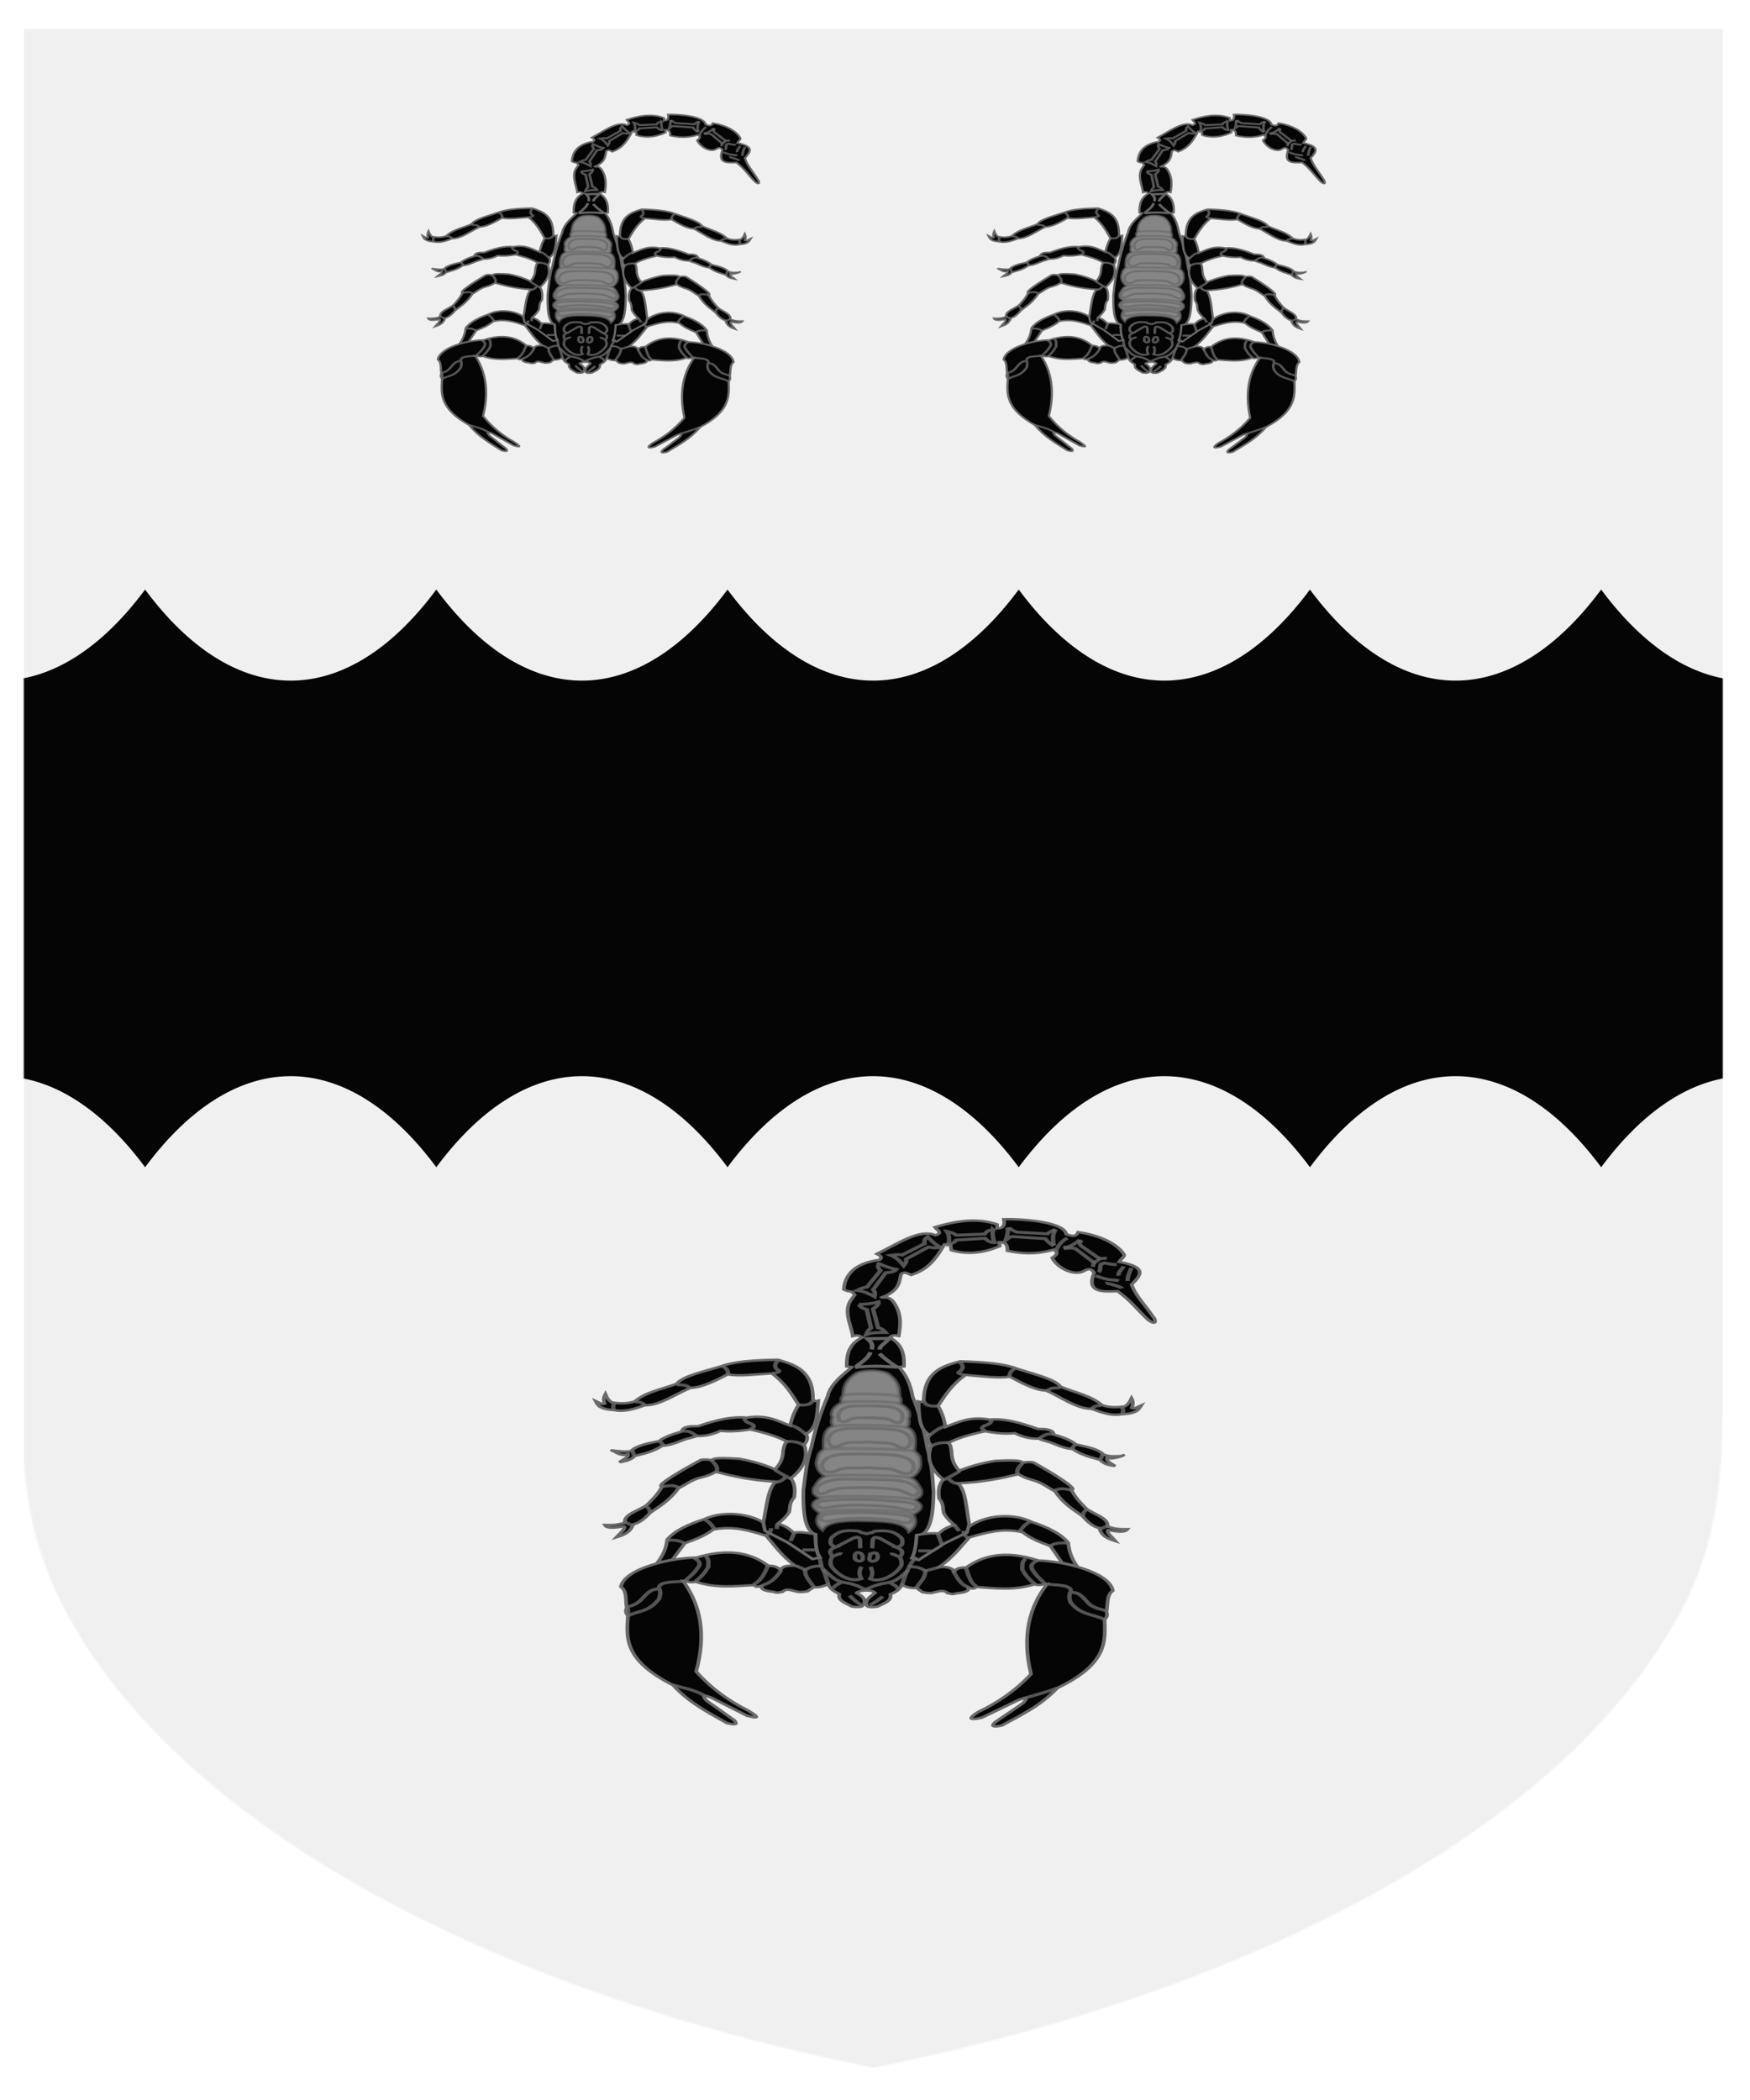<?xml version="1.0" encoding="utf-8" ?>
    <svg version="1.1"
        baseProfile="full"
        xmlns="http://www.w3.org/2000/svg"
        xmlns:xlink="http://www.w3.org/1999/xlink" preserveAspectRatio="xMidYMid meet" height="1200" width="1000" viewBox="0,0,1030,1230 "><defs>
      <filter id="shiny" x="0" y="0" width="150%" height="150%">
      <feGaussianBlur in = "SourceAlpha" stdDeviation = "4" result = "blur1"/>
        <feSpecularLighting result = "specOut" in = "blur1" specularExponent = "20" lighting-color = "#696969">
            <fePointLight x = "300" y = "300" z = "500"/>
        </feSpecularLighting>
        <feComposite result="highlight" in = "SourceGraphic" in2 = "specOut" operator = "arithmetic" k1 = "0" k2 = "1" k3 = "1" k4 = "0"/>
      <feOffset result="offOut" in="SourceGraphic" dx="14" dy="14" />
      <feColorMatrix result = "matrixOut" in = "offOut" type = "matrix" values = "0.2 0 0 0 0 0 0.2 0 0 0 0 0 0.2 0 0 0 0 0 1 0"/>
      <feGaussianBlur result="blurOut" in="matrixOut" stdDeviation="10" />
      <feBlend in="highlight" in2="blurOut" mode="normal"/>
    </filter></defs><g  filter="url(#shiny)" ><g mask="url(#mask3)"><g><g fill="#F0F0F0"><rect x="0" y="0" width="1000" height="1200" ><title>Field</title></rect></g><g><title>fess</title><g fill="#050505"><path fill-rule="evenodd" d="M-100,350m0,-20 a171.4,400 0,0,0 171.4,0   a171.4,400 0,0,0 171.4,0   a171.4,400 0,0,0 171.4,0   a171.4,400 0,0,0 171.4,0   a171.4,400 0,0,0 171.4,0   a171.4,400 0,0,0 171.4,0   a171.4,400 0,0,0 171.4,0   v340   a171.4,400 180,0,0 -171.4,-0   a171.4,400 180,0,0 -171.4,-0   a171.4,400 180,0,0 -171.4,-0   a171.4,400 180,0,0 -171.4,-0   a171.4,400 180,0,0 -171.4,-0   a171.4,400 180,0,0 -171.4,-0   a171.4,400 180,0,0 -171.4,-0   v-340  z" /></g><g fill="#050505"><g transform=" translate(233,50) scale(1.377, 1.018) " >
<title>three scorpions</title><g transform="translate(0,196.51) scale(1,-1)"><desc>inverted charge</desc><desc />
<g  transform="translate(-50.504,-384.64)" ><g  transform="rotate(40.825,115.93,465.9)" ><g  transform="matrix(-1.133,0,0,1.133,1790.6,-59.087)" ><path d="m 1422.9,514.49 c -0.4,-0.7 -1.2,-0.26 -1.1,-2.27 1,-4.47 3.8,-7.4 6.8,-10.12 0.4,0.74 0.9,1.26 1.9,0.93 -0.5,-2.49 0.1,-5.43 4,-9.57 l 1,0.66 c 0.3,-2.73 1.7,-5.97 4.2,-9.71 2.7,-5.58 5.6,-10.63 8.8,-15.2 2.5,-4.43 5.6,-8.36 8.7,-12.32 7.4,-8.45 10.3,-9.72 12.1,-9.21 1.7,-1.85 3.3,-3.88 5.7,-5.11 -3.3,-1.32 -7.9,-1.04 -13.5,0.56 -0.1,-0.78 -0.5,-0.82 -0.9,-0.92 -5.7,1.71 -12.2,-1.85 -13.5,-7.78 -1.5,-3.59 -2.4,-7.17 -1.6,-10.72 1.6,-2.08 2.9,-4.44 3.7,-7.33 l 1.8,3.09 -1.7,6.03 c 0.8,2.31 1.7,4.52 1.7,7.72 2.4,4.04 6.3,5.31 10.3,6.54 3.7,-1.18 7.1,-2.7 11.7,-3.13 -1.2,-0.99 -2.1,-2.02 -1.5,-3.3 -1.8,0.37 -2.3,-0.33 -3,-0.85 -7.1,0.79 -11.3,-2.8 -13.9,-8.87 -3.9,-3.56 -9.8,-13.38 -6.1,-18.85 2,-0.12 3.8,-2.72 5.7,-4.39 1,-1.74 1.5,-1.43 2.2,-1.9 4.8,-5.83 9.5,-11.78 23.3,-10.54 6.9,-2.12 12.2,-1.54 17.8,-1.41 1.9,0.76 2.2,1.39 0.5,1.85 l -9.1,0.76 c -2.7,0.89 -1.2,1.18 0.1,1.49 l 10.2,0.88 c 0,0 4.9,1.71 -0.6,2.01 -5.2,-0.46 -10.8,-0.14 -17.5,1.91 -6.9,11.2 -14.6,17.53 -22.8,20.82 l 0.9,0.53 c 0.5,0.12 1,0.63 1.4,1.28 4.9,1.36 7.5,4.76 10.5,7.9 1.3,-0.23 1.1,0.63 1.5,1.08 0.5,-1.09 1.7,-0.85 3.3,0.25 1.2,0.27 1.1,0.88 1.5,1.34 -0.1,1.72 1.2,1.69 2.1,2.22 0.6,0.1 1.2,0.51 2,1.77 l 0.1,1.95 c 0.9,0.68 1.6,1.61 1.8,3.02 1.7,-1.11 2.9,-0.86 4.1,-0.77 1.2,-1.97 3.2,-1.36 5,-1.22 1.1,0.56 1.6,1.12 1.6,1.66 -0.6,1.8 -2.5,1.94 -4.3,2.24 v 0.18 c -0.2,1.07 1.8,2.69 3.1,2.58 l 0.1,-0.13 c -0.5,-1.99 0.1,-3.7 2,-4.17 0.5,0 1.1,0.47 1.8,1.39 0.3,1.8 1.2,3.69 -0.6,5.12 0.2,1.23 0.6,2.39 -0.3,4.19 1.4,0.1 2.4,0.59 3.2,1.37 l 2,-0.12 c 1.3,0.64 1.8,1.22 2,1.77 0.6,0.81 0.7,2.17 2.4,1.8 0.5,0.38 1.1,0.19 1.5,1.34 1.3,1.44 1.7,2.58 0.7,3.29 0.5,0.31 1.3,0.1 1.2,1.35 3.5,2.55 7.2,4.78 9.2,9.42 0.6,0.34 1.2,0.74 1.4,1.28 l 0.6,0.81 c 2.3,-8.5 7.6,-16.92 17.9,-25.21 1.2,-6.89 0.9,-12.49 -0.2,-17.52 -0.7,-5.35 0.7,-2.46 1.3,-1.44 l 2.1,9.97 c 0.5,1.29 0.9,2.74 1.5,0 l -0.4,-9.16 c 0.3,-1.73 0.9,-1.54 1.9,0.34 0.8,5.48 2,10.64 0.8,17.74 2.9,13.63 -2.4,18.97 -7.6,24.45 -0.4,0.74 -0.1,1.25 -1.7,2.38 -1.4,2.09 -3.8,4.23 -3.6,6.22 -5,4.31 -15.5,-0.27 -19.5,-3.7 -6.3,-1.86 -10.4,-5.62 -10.5,-12.72 -0.6,-0.65 -1.3,-1.06 -1.2,-2.92 -1.2,0.79 -2.3,0 -3.4,-1.09 0.1,4.62 -1,8.15 -1.7,12.02 1.7,3.78 3.4,7.52 7.7,9.44 3.2,-0.4 5.5,0.2 7.9,0.69 l 5.8,-2.37 3.3,1.43 c -2.8,1.06 -5,2.65 -6.9,4.52 -3.4,1.22 -7.1,0.75 -10.8,-0.25 -6,-0.61 -10.4,-6.64 -9.4,-12.47 -0.1,-0.37 -0.2,-0.78 -1,-0.78 0.9,-5.75 0.6,-10.33 -1.1,-13.49 -0.9,2.58 -2.7,4.37 -4.3,6.33 0.7,1.69 -0.2,4.71 -7.7,13.11 -3.6,3.53 -7.1,7.08 -11.2,10.13 -4.2,3.66 -8.8,7.19 -14,10.57 -3.4,2.91 -7.9,3.23 -10.5,3.84 l 0.7,0.93 c -3.6,4.35 -6.4,5.38 -9,5.17 -0.2,1.04 0.4,1.47 1.2,1.76 -2.3,3.3 -4,8.26 -8.3,9.8 l -1.2,0.51 c -0.5,2.04 0.4,1.21 0.7,3.01 -4.7,4.93 -9.2,4.32 -12.7,2.35 -0.6,0.1 -1.3,0.23 -0.9,1.91 -6,-0.5 -13,0.18 -14.2,-3.87 -1.9,-0.66 -1.4,1.2 -1.7,2.15 -4.7,-1.44 -9.3,-3.57 -11.3,-8.5 l 0.9,-1.05 c -1.1,-0.97 -2.2,-0.26 -3.2,1.36 -2.5,-1.93 -9.9,-9.31 -7.4,-13.11 -0.4,-0.82 -0.7,-2.39 -2.5,-1.25 -3.1,-4.1 -4.1,-8.85 -2.9,-12.52 0.3,-0.75 1.7,-0.71 2.5,-1.19 -3.9,-5.79 -0.5,-6.72 2.9,-7.69 1.9,-3.72 2.3,-7.74 3.5,-11.59 -0.1,-0.4 1.4,-3.31 1.5,-0.1 -0.3,4.04 -1.4,7.91 -1.1,12.07 2.8,2.16 5.7,4.3 -0.1,8.21 -0.6,1.84 0.3,1.97 1.4,1.96 3,0.15 3.8,4.88 2.5,8.08 -2.2,0.11 -2.2,0.98 -2.1,1.9 4.4,1.42 6.5,3.88 8.2,6.56 -1.3,1.39 -1.7,2.6 -0.5,3.47 l 0.8,-1.15 c 4.1,0.66 7.4,2.39 9.2,6.17 -0.5,0.89 -1.8,1.62 -0.1,2.52 5.6,-3.02 8.9,-3.9 12.5,-2.94 0.3,0.73 0.2,1.94 1.5,1.72 1.8,-1.29 3.6,-4.14 8.5,-3.15 z" fill-rule="evenodd" stroke="#696969" stroke-width="0.834" />
<path opacity="0.8" fill="none" fill-rule="evenodd" stroke="#696969" stroke-width="1" d="m 1401.6,523.31 c 0.6,-0.12 1.2,0 2,-1.29 l 6.4,0.41 c 0.6,0.89 1.3,1.15 2,1.55 -0.5,-1.58 -0.2,-3.03 0.1,-4.49 -0.6,0.25 -1.2,0.31 -1.9,1.3 l -6.5,-0.2 c -0.6,-1.02 -1.3,-1.71 -2,-1.69 0.3,1.58 0.1,3.01 -0.1,4.41 z" />
<path opacity="0.8" fill="none" fill-rule="evenodd" stroke="#696969" stroke-width="1" d="m 1388.8,515.48 c 0.6,0.27 1.1,0.7 2.4,0.1 l 5.1,3.92 c 0,1.05 0.4,1.66 0.8,2.36 0.5,-1.55 1.5,-2.58 2.6,-3.62 -0.7,-0.15 -1.2,-0.45 -2.3,0 l -5.3,-3.78 c 0.1,-1.2 -0.1,-2.15 -0.7,-2.55 -0.7,1.46 -1.6,2.56 -2.6,3.58 z" />
<path opacity="0.8" fill="none" fill-rule="evenodd" stroke="#696969" stroke-width="1" d="m 1377.4,484.95 c -0.4,1.05 -2.1,1.2 -2.9,1.73" />
<path opacity="0.8" fill="none" fill-rule="evenodd" stroke="#696969" stroke-width="1" d="m 1377.1,482.28 c -0.8,1 -2.1,1.92 -3.6,2.81" />
<path opacity="0.8" fill="none" fill-rule="evenodd" stroke="#696969" stroke-width="1" d="m 1378.6,483.63 c 0.4,1.25 1.5,0.97 2.8,4.75" />
<path opacity="0.8" fill="none" fill-rule="evenodd" stroke="#696969" stroke-width="1" d="m 1380.1,488.85 c -0.7,0.16 -1.4,1.12 -2.1,1.72 l -0.9,-0.16 c -0.6,-0.92 -1.1,-1.71 -1.8,-2.27" />
<path opacity="0.8" fill="none" fill-rule="evenodd" stroke="#696969" stroke-width="1" d="m 1379.7,481.23 c -0.2,0.5 1.3,3.68 1.7,3.74" />
<g  transform="rotate(9.579,1383.3,511.02)" ><path d="m 1386.2,513.45 c 0.6,-1.32 1.6,-2.43 2.7,-3.56 -0.7,0.15 -1,0.5 -1.9,0.39 l -6.1,-4.55 c 0.1,-1.29 -0.1,-2.28 -0.4,-3.09" opacity="0.8" fill="none" fill-rule="evenodd" stroke="#696969" stroke-width="1" />
<path d="m 1377.3,507.14 c 0.8,0.13 1.5,0.14 2.3,-0.27 l 5.7,4.14 c 0.4,0.85 0.7,1.66 0.7,2.24" opacity="0.8" fill="none" fill-rule="evenodd" stroke="#696969" stroke-width="1" />
<path d="m 1380.4,502.75 c -0.7,1.63 -1.4,3.21 -3.2,4.42" opacity="0.8" fill="none" fill-rule="evenodd" stroke="#696969" stroke-width="1" />
<path opacity="0.8" fill="none" fill-rule="evenodd" stroke="#696969" stroke-width="1" d="m 1381.3,500.61 c -1.3,1.23 -2.6,2.37 -4.8,2.74" />
</g>
<path opacity="0.8" fill="none" fill-rule="evenodd" stroke="#696969" stroke-width="1" d="m 1436.2,502.65 c -1.5,1.16 -1.5,2.2 -1.6,3.37 l -3.9,-3.17 c 2.6,-0.82 3.1,-0.43 4.2,-1.38" />
<path opacity="0.8" fill="none" fill-rule="evenodd" stroke="#696969" stroke-width="1" d="m 1442.7,500.6 c -2.1,0.21 -4.2,0.4 -5.6,1.5" />
<path opacity="0.8" fill="none" fill-rule="evenodd" stroke="#696969" stroke-width="1" d="m 1435.8,494.38 c 0.2,2.16 0.3,4.31 0,6" />
<path opacity="0.8" fill="none" fill-rule="evenodd" stroke="#696969" stroke-width="1" d="m 1443.1,500.48 c -2.8,-1.66 -5.2,-3.86 -7.3,-6.26" />
<path fill-rule="evenodd" stroke="#696969" stroke-width="0.834" d="m 1491.5,456.8 c -0.8,2.06 -2.5,4.3 -4.5,6.6 0.9,1.36 1.8,2.72 3.4,3.71 -0.1,1.43 -0.2,2.86 0.7,4.58 -1.3,0.23 -2.5,0.37 -4.5,1.31 -1.3,1.05 -1.9,2.27 -4.2,3.06 -1.7,1.69 -3.2,3.43 -3.6,5.37 -3.7,0.68 -7.3,2 -9.8,6.72 -1.3,0.43 -2.3,1.22 -2.7,2.46 -3.3,-0.16 -6.4,3.62 -9.5,6.76 0.4,0.17 0.9,0.26 0.6,1.14 -6.3,7.23 -4.7,11.35 -2.8,15.35 4.5,3.77 8.2,6.13 11,6.7 4.2,1.21 9,3.28 11.7,2.15 3.7,0.73 7.2,2.51 11.2,1.67 1.8,0.53 3.1,1.69 4.1,3.14 0.2,0.71 -0.1,1.81 -0.7,3.1 1,-0.56 1.8,-1.3 2.2,-2.35 0.8,0.12 0.8,1.22 1,2.02 0.5,-1.33 1.3,-2.48 -1.2,-5.14 -1.3,-2.03 -3.8,-2.67 -6.3,-3.26 -2.6,-2.27 -7.7,-1.64 -11.7,-2.28 -2.1,-1.66 -5.8,-1.83 -9.4,-2.04 -1.5,-2.3 -5,-4.24 -7.8,-6.3 -0.1,-4.64 1.1,-7.92 2.4,-12.07 2.5,-1.17 4.3,-2.63 6.1,-4.09 1.1,3.11 1.5,6.42 5.7,8.51 2.1,2.55 5.9,3.96 10.2,4.99 1.3,1.13 2.6,2.31 4,1.06 2.6,0.85 4.6,1.15 6,0.87 2.4,1.14 4.9,2.2 6.9,1.66 1.5,0.23 3.6,3.61 3.3,2.88 -0.4,-0.91 0,-2.63 -1.9,-3.29 0.6,-0.94 2.1,-0.58 3.2,-0.78 -1.1,-0.5 -2,-1.22 -4,-0.67 -2,-0.72 -3.9,-1.63 -7,-1.46 -1,-0.75 -2.2,-1.13 -4.2,-1.5 -2.4,-0.41 -2.9,-1.06 -3.8,-1.01 -1.3,-1.33 -3.1,-2.05 -5.3,-2.28 -1.5,-1.76 -3.4,-3.01 -5.4,-4.04 -2.1,-3.53 -3.3,-6.39 -3.6,-8.65 0.8,0 1.6,-0.82 2.6,-1.65 2.4,-2.65 4,-3.09 5.6,-3.67 0.7,2.49 1.8,5.12 3.8,8.05 2,2.04 4.1,4.25 5,3.67 0.5,0.58 0.7,1.17 1.8,1.71 4.9,0.2 13.8,0.21 12.6,-1.09 2.6,-1.43 4.7,-1.94 6.8,-2.5 2.6,-0.27 6,1.11 7.6,-1.25 1.7,0.32 2.9,1.32 4,2.36 0.3,-0.82 0.1,-1.72 -3,-3.2 0,-0.88 2.3,-1.18 3.8,-1.67 -1.7,-0.5 -3.4,-0.94 -5.8,0.81 -1.2,-0.54 -3.2,-0.28 -5.5,0.47 -3.2,0.24 -6.2,0.32 -10.4,2.13 -1.9,-0.25 -3.9,0.31 -6.3,-0.64 -1.7,-0.65 -2.5,-0.63 -3.7,-0.7 -1.9,-3.56 -3.9,-7.16 -8.1,-11.44 2.9,-0.51 7.3,-5.24 11.3,-8.7 l 1.5,-2.37 -1.3,-6.31 -0.6,-7.98 z" />
<path d="m 1475.8,442.93 c -1.9,1.05 -3.9,2.99 -6,5.25 -1.4,-0.73 -2.9,-1.45 -4.1,-2.87 -1.4,0.26 -2.8,0.55 -4.6,-0.18 -0.1,1.33 -0.1,2.57 -0.8,4.61 -0.8,1.41 -2,2.2 -2.5,4.52 -1.4,1.97 -3,3.66 -4.9,4.28 -0.2,3.8 -1.1,7.47 -5.5,10.5 -0.2,1.41 -0.9,2.46 -2.1,3.06 0.6,3.24 -2.8,6.73 -5.5,10.18 -0.2,-0.36 -0.4,-0.8 -1.2,-0.45 -6.4,7.2 -10.7,6.08 -14.9,4.63 -4.3,-3.99 -7.1,-7.38 -8,-10.01 -1.7,-4.07 -4.4,-8.62 -3.6,-11.38 -1.1,-3.59 -3.3,-6.91 -3,-10.9 -0.7,-1.74 -2,-2.86 -3.6,-3.69 -0.7,-0.15 -1.8,0.3 -3,1.03 0.4,-1.04 1.1,-1.91 2.1,-2.47 -0.2,-0.81 -1.3,-0.65 -2.2,-0.78 1.3,-0.6 2.4,-1.55 5.3,0.59 2.2,1.02 3.1,3.42 4,5.88 2.6,2.28 2.6,7.47 3.7,11.38 1.9,1.82 2.5,5.47 3.2,9.06 2.4,1.15 4.8,4.38 7.2,6.99 4.6,-0.5 7.7,-2.09 11.6,-3.91 0.9,-2.61 2.1,-4.57 3.4,-6.52 -3.3,-0.71 -6.6,-0.76 -9.2,-4.66 -2.8,-1.72 -4.6,-5.31 -6.2,-9.53 -1.2,-1.11 -2.6,-2.22 -1.5,-3.81 -1.2,-2.51 -1.7,-4.47 -1.6,-5.84 -1.4,-2.29 -2.8,-4.57 -2.5,-6.62 -0.4,-1.53 -1.6,-2.22 -2.6,-3.04 -2.2,-0.41 1.7,-0.27 2.8,1.52 0.9,-0.69 0.4,-2.11 0.4,-3.21 0.7,1 1.5,1.79 1.2,3.84 0.9,1.96 2.1,3.66 2.3,6.83 0.8,0.83 1.4,1.99 2,3.98 0.7,2.28 1.4,2.69 1.4,3.63 1.5,1.11 2.5,2.82 3,5.03 1.9,1.21 3.4,2.93 4.6,4.87 3.8,1.65 6.8,2.44 9,2.45 -0.1,-0.78 0.7,-1.71 1.4,-2.71 2.3,-2.79 2.5,-4.37 2.9,-6.03 -2.5,-0.42 -5.3,-1.21 -8.4,-2.81 -2.3,-1.76 -4.7,-3.58 -4.3,-4.49 -0.6,-0.42 -1.2,-0.53 -1.9,-1.58 -0.8,-4.84 -1.9,-13.74 -0.4,-12.68 1.1,-2.72 1.3,-4.85 1.6,-7.01 0,-2.63 -1.8,-5.88 0.3,-7.71 -0.5,-1.71 -1.6,-2.75 -2.8,-3.74 0.8,-0.31 1.7,-0.23 3.5,2.65 0.9,-0.17 0.9,-2.41 1.2,-3.98 0.7,1.6 1.4,3.23 -0.1,5.81 0.7,1.17 0.7,3.13 0.2,5.59 0.2,3.13 0.5,6.15 -0.8,10.54 0.5,1.88 0.2,3.87 1.4,6.18 0.8,1.57 0.9,2.42 1.1,3.57 3.8,1.44 7.6,3.02 12.4,6.61 0.1,-2.9 4.3,-7.88 7.2,-12.24 l 2.2,-1.76 6.4,0.52 8,-0.42 z" fill-rule="evenodd" stroke="#696969" stroke-width="0.834" />
<path d="m 1456.4,398.69 c 0.5,2.83 3.2,4.52 1.9,9.46 -1,1.84 -1.4,1.83 -2.1,2.55 m -1.4,13.05 c 1.8,0.15 2.5,-0.66 2.9,-1.8 0.7,-2.37 0.7,-3.79 0.9,-5.47 -1.7,-2.02 -4.6,-4.14 -2.5,-5.91 -1.7,-1.26 -0.9,-3.46 -0.6,-5.5 0.2,-2.02 -0.9,-3.37 -1.3,-4.36 m 14.4,31.78 c 1.8,-3.38 2.7,-5 2.3,-6.33 m 1.6,0.94 c 0.6,1.5 0.4,2.72 -1,6.38 m -11.1,-15.48 c 0,2.41 -0.5,4.15 -1.1,5.74 -0.9,0.82 -1.4,1.96 -3,2.2 m 31.4,-35.68 c -2.8,-0.87 -5.3,-1.81 -8.1,-2.31 m 3.6,49.71 c -1.6,1.18 -3.1,2.39 -5.1,3.44 -1,-0.77 -1.7,-1.74 -1.8,-3.41 1.4,-1.83 3.5,-2.15 5.3,-3.06" opacity="0.8" fill="none" fill-rule="evenodd" stroke="#696969" stroke-width="1" />
<path d="m 1476.5,437.74 -3.7,-1.27" opacity="0.8" fill="none" fill-rule="evenodd" stroke="#696969" stroke-width="1" />
<path d="m 1478.1,441.03 c -0.5,0.62 -3.4,1.64 -3.4,1.64" opacity="0.8" fill="none" fill-rule="evenodd" stroke="#696969" stroke-width="1" />
<path d="m 1461.7,439.62 c 0,0.94 -0.1,1.85 -0.9,2.66" opacity="0.8" fill="none" fill-rule="evenodd" stroke="#696969" stroke-width="1" />
<path d="m 1451.2,433.88 c -3.4,1.58 -3.9,0.64 -3.9,0.63" opacity="0.8" fill="none" fill-rule="evenodd" stroke="#696969" stroke-width="1" />
<path d="m 1449.3,425.59 c -1.8,0 -2.7,-0.95 -3.6,-1.87" opacity="0.8" fill="none" fill-rule="evenodd" stroke="#696969" stroke-width="1" />
<path d="m 1473,443.88 -2.3,-2.07" opacity="0.8" fill="none" fill-rule="evenodd" stroke="#696969" stroke-width="1" />
<path d="m 1467.6,441.93 -1.7,3.43" opacity="0.8" fill="none" fill-rule="evenodd" stroke="#696969" stroke-width="1" />
<path d="m 1461.6,442.89 -0.5,2.37" opacity="0.8" fill="none" fill-rule="evenodd" stroke="#696969" stroke-width="1" />
<path d="m 1407.5,448.93 c -0.5,0.33 -0.9,0.52 -1.3,1.51 l -0.2,0.14 m 5.7,4.15 c -0.9,0.32 -1.7,0.11 -2.4,-0.63 m 6,11.88 c -1.6,0.3 -2.1,-0.65 -2.9,-1.19 m 6.2,10.44 c -0.9,1.06 -1.9,1.37 -3,1.23 m 10.4,5.75 c 0.4,0.83 1,1.78 0.1,1.69 -1.4,0.1 -2,0.97 -2.2,2.35 m 27.3,-31.06 c 0.6,0.59 0.9,1.53 0.5,3.23 m -14.8,-35.92 -2,-0.27 m 2.3,6.05 c -0.9,0.95 -1.7,1.29 -2.3,1.18 m 12.8,39.43 c -2,0.15 -3,-0.85 -4.1,-1.77 m -4.8,14.44 c 0.8,-1.78 -0.4,-2.55 -1.4,-3.37 m -1.2,-39.03 c -1.7,-0.1 -2.3,-1.29 -3,-2.42 m 5.7,12.09 c -0.7,1.54 -2.1,1.77 -3.4,2.17 m -14.2,-10.54 -1.4,0.93 m 4,6.08 -1.6,0.55 m 4.9,6.81 c -1.4,0.24 -2.6,0.16 -3.2,-0.85 m 11,10.67 c -0.2,0.61 0.4,1.57 -1.1,1.63 -1.6,-0.47 -2.1,0 -2.6,0.49 m 9.4,5.15 c 1.5,0.64 3.2,0.23 4.8,0 m 7.4,-13.55 c -1.5,-0.1 -3,-0.21 -4.7,-0.11" opacity="0.8" fill="none" fill-rule="evenodd" stroke="#696969" stroke-width="1" />
<path opacity="0.8" fill="none" fill-rule="evenodd" stroke="#696969" stroke-width="1" d="m 1513.1,475.3 c -0.4,-1.76 0.3,-2.56 1.4,-3.02 2.3,-1.07 3.7,-1.18 5.4,-1.57 2.2,1.41 4.6,4.07 6.1,1.78 1.5,1.44 3.6,0.43 5.6,-0.14 1.9,-0.46 2.8,-0.1 3.8,0.22 l 1.8,-2.39 c -2.9,-0.22 -4.3,-2.13 -9,-0.23 -1.7,1.27 -1.7,1.67 -2.3,2.42 m -23.7,-10.03 c 3.1,-2.17 5.2,-2.87 6.6,-2.68 m -1.2,-1.49 c -1.5,-0.41 -3.2,-0.7 -6.7,1.06 m 17.2,9.83 c -2.4,0.33 -4,1.04 -5.5,1.84 -0.7,0.97 -1.8,1.61 -1.9,3.17 m 31.2,-35.85 c 0.5,3.35 2,5.2 3.1,7.56 m -49.2,3.07 c -0.9,1.7 -2,3.33 -2.7,5.51 0.8,0.82 1.9,1.44 3.6,1.35 1.6,-1.65 1.7,-3.72 2.3,-5.62" />
<path opacity="0.8" fill="none" fill-rule="evenodd" stroke="#696969" stroke-width="1" d="m 1496.6,455.52 0.7,2.62" />
<path opacity="0.8" fill="none" fill-rule="evenodd" stroke="#696969" stroke-width="1" d="m 1493.1,454.29 c -0.5,0.62 -1.7,2.65 -1.7,2.65" />
<path opacity="0.8" fill="none" fill-rule="evenodd" stroke="#696969" stroke-width="1" d="m 1495.9,470.36 c -1,0.1 -1.9,0.29 -2.6,1.19" />
<path opacity="0.8" fill="none" fill-rule="evenodd" stroke="#696969" stroke-width="1" d="m 1503.2,479.68 c -1.2,3.55 -0.2,3.92 -0.2,3.92" />
<path opacity="0.8" fill="none" fill-rule="evenodd" stroke="#696969" stroke-width="1" d="m 1511.5,480.48 c 0.2,1.73 1.2,2.55 2.3,3.38" />
<path opacity="0.8" fill="none" fill-rule="evenodd" stroke="#696969" stroke-width="1" d="m 1490.3,459.22 2.4,2.07" />
<path opacity="0.8" fill="none" fill-rule="evenodd" stroke="#696969" stroke-width="1" d="m 1492.8,465.33 -2.5,1.58" />
<path opacity="0.8" fill="none" fill-rule="evenodd" stroke="#696969" stroke-width="1" d="m 1492.5,470.49 -1.1,1.05" />
<path opacity="0.8" fill="none" fill-rule="evenodd" stroke="#696969" stroke-width="1" d="m 1493.9,525.35 c -0.3,0.5 -0.4,0.98 -1.4,1.52 l -0.1,0.13 m -4.8,-5.11 c -0.2,0.97 0.1,1.73 0.9,2.29 m -12.5,-4.45 c -0.1,1.6 0.9,1.95 1.5,2.71 m -11.1,-4.93 c -0.9,1.01 -1.1,2.08 -0.8,3.18 m -7,-9.61 c -0.9,-0.33 -1.9,-0.84 -1.7,0.11 0.1,1.34 -0.7,2.08 -2.1,2.47 m 27.5,-30.94 c -0.6,-0.5 -1.6,-0.67 -3.2,-0.1 m 37.4,10.3 0.5,1.92 m -6.3,-1.51 c -0.8,1.02 -1,1.8 -0.8,2.4 m -40.7,-7.87 c 0.1,2.02 1.2,2.88 2.2,3.83 m -13.7,6.51 c 1.6,-0.95 2.5,0.1 3.5,1.03 m 38.9,-3.55 c 0.2,1.64 1.5,2.12 2.7,2.7 m -12.7,-4.24 c -1.4,0.9 -1.5,2.29 -1.7,3.62 m 12.2,12.88 -0.8,1.41 m -6.5,-3.18 -0.3,1.65 m -7.4,-4.05 c -0.1,1.41 0.2,2.58 1.2,3.05 m -11.9,-9.57 c -0.6,0.28 -1.6,-0.22 -1.5,1.27 0.7,1.52 0.3,2.11 -0.1,2.68 m -6.3,-8.74 c -0.8,-1.41 -0.6,-3.1 -0.6,-4.72 m 12.5,-9.05 c 0.3,1.52 0.6,2.97 0.7,4.66" />
<path opacity="0.64" fill="#cccccc" fill-rule="evenodd" stroke="#696969" stroke-width="1" d="m 1438.9,494.21 c 0.9,2.52 3.4,4.2 5,4.51 2.7,0 5.1,-1.03 7.4,-3.74 1,-0.25 1.4,-0.95 1.9,-1.65 1.3,0.14 2.5,-0.14 3.4,-0.72 0.6,-0.45 1.2,-0.83 1.3,-1.62 0.9,-0.62 1.7,-1.34 1.9,-2.48 2,0.77 4.3,-1.32 6.8,-4.55 0.6,0 1.1,-0.13 1.8,-0.39 0.5,-0.22 2.3,-1.72 2.6,-2.1 1,-1.37 1.7,-2.83 1.3,-4.68 1.7,0.46 3.1,-0.61 4.6,-1.22 2,-1.54 1.2,-2.44 1.3,-3.56 1.9,0 3.7,-0.1 3.2,-3.83 1.7,-0.78 3.2,-1.77 3.4,-4.66 -2.5,1.27 -5.2,-0.42 -8.1,-2.9 l -0.4,-0.38 c -3.8,-3.36 -7.4,-6.72 -6,-9.96 -2.9,0.4 -3.8,2.03 -4.4,3.79 -3.7,-0.22 -3.7,1.59 -3.5,3.47 -1.1,0.26 -2.1,-0.42 -3.4,1.63 -0.5,1.56 -1.4,3.06 -0.8,4.74 -1.8,-0.23 -3.2,0.55 -4.4,1.57 -0.4,0.34 -1.7,2.04 -1.9,2.47 -0.3,0.88 -0.4,1.61 -0.3,2.24 -3,2.81 -4.9,5.35 -4,7.18 -1.1,0.4 -1.7,1.22 -2.3,2.13 -0.7,0.24 -1,0.89 -1.5,1.45 -0.4,1.02 -0.6,2.17 -0.3,3.52 -0.7,0.51 -1.4,1.03 -1.5,2 -2.5,2.55 -3.3,5.06 -3.1,7.74 z" />
<path d="m 1465.9,454.07 c -0.6,1.75 13.8,14.9 15.5,14.11 m -19,-10.64 c 0.2,1.89 14,14.46 15.8,14.47 m -20,-8.1 c 0.6,1.67 12.4,12.43 14.1,12.88 m -20.7,-6.6 c 0,0.94 14.1,13.79 15,13.77 m -19,-6.59 c 1,1.84 10.3,10.37 12.2,11.14 m -16.3,-4.04 c 0.2,1.35 8.3,8.71 9.7,8.86 m -11.2,-6.86 c -0.2,0.97 8.3,8.75 9.3,8.51" opacity="0.64" fill="none" fill-rule="evenodd" stroke="#696969" stroke-width="1" />
<path opacity="0.8" fill="none" fill-rule="evenodd" stroke="#696969" stroke-width="1" d="m 1474.3,462.22 c -1.7,-1.47 -0.2,-0.1 -1.8,-1.66 -1.6,-1.61 -3.3,-3.21 -4.5,-4.88 -0.5,-0.64 -1,-1.27 -1.1,-1.94 0,-1.08 0.5,-1.32 1.4,-1.24 0.9,0.33 1.4,1.57 1.9,2.4 0.9,1.39 2,2.58 3.1,3.69 1.1,1.11 1.7,1.69 2.9,2.67 1.2,0.98 2.5,1.92 4,2.72 0.8,0.46 2.1,0.83 2.5,1.67 0.2,0.93 0,1.47 -1.1,1.52 -0.7,0 -1.3,-0.45 -2,-0.87 -1.8,-1.08 -3.5,-2.63 -5.3,-4.08 z" />
<path d="m 1471.4,465.57 c -1.8,-1.64 -0.2,-0.1 -2,-1.84 -1.7,-1.77 -3.5,-3.54 -4.9,-5.35 -0.5,-0.69 -1.1,-1.38 -1.2,-2.09 -0.1,-1.13 0.5,-1.34 1.4,-1.21 1,0.39 1.5,1.72 2.1,2.61 1.1,1.5 2.2,2.81 3.4,4.02 1.2,1.22 1.9,1.87 3.1,2.96 1.3,1.1 2.7,2.14 4.3,3.07 0.9,0.52 2.3,0.98 2.7,1.88 0.2,0.98 0.1,1.54 -1.1,1.52 -0.7,-0.1 -1.4,-0.53 -2.1,-1.02 -1.9,-1.22 -3.8,-2.94 -5.7,-4.55 z" opacity="0.8" fill="none" fill-rule="evenodd" stroke="#696969" stroke-width="1" />
<path opacity="0.8" fill="none" fill-rule="evenodd" stroke="#696969" stroke-width="1" d="m 1464,479.56 c -1.9,-1.48 -6,-5.21 -7.7,-7 -1.6,-1.8 -2.9,-4.04 -1.2,-6.36 2,-2.07 3.4,-0.92 3.9,1.68 0.7,1.81 2,2.54 3.2,3.78 1.1,1.24 0.8,0.99 2.2,2.01 1.3,1.02 2.2,2.29 4,2.85 2.7,0.18 3.9,1.53 2.1,3.71 -2.2,1.9 -4.6,0.81 -6.5,-0.67 z m 0.8,-10.72 c 2.5,2.45 -0.7,-0.49 2,1.8 2.6,2.29 5,5.28 8.8,4.72 1.1,0 1.9,-1.2 1.7,-2.18 -0.3,-0.5 -1.1,-0.59 -2,-0.68 -1.5,-0.16 -2.7,-0.75 -3.9,-1.74 -0.7,-0.54 -1.4,-1.1 -2.1,-1.67 -0.7,-0.57 -2.6,-2.28 -3.2,-2.9 -0.6,-0.62 -1.2,-1.27 -1.8,-1.95 -1.1,-1.1 -1.8,-2.22 -2.1,-3.72 -0.2,-0.85 -0.4,-1.69 -0.9,-1.9 -1,-0.12 -2.1,0.75 -2,1.87 -0.2,3.82 3,5.91 5.5,8.35 z" />
<path d="m 1457.6,485.58 c -1.7,-1.3 -5.4,-4.65 -6.8,-6.27 -1.5,-1.63 -2.6,-3.7 -0.9,-6.01 2,-2.07 3.3,-1.06 3.6,1.4 0.6,1.69 1.8,2.32 2.8,3.44 1,1.13 0.8,0.9 2,1.81 1.2,0.91 1.9,2.06 3.7,2.51 2.4,0 3.6,1.25 1.7,3.43 -2.1,1.92 -4.3,1 -6.1,-0.31 z" opacity="0.8" fill="none" fill-rule="evenodd" stroke="#696969" stroke-width="1" />
<path opacity="0.8" fill="none" fill-rule="evenodd" stroke="#696969" stroke-width="1" d="m 1451.7,490.59 c -1.4,-1.01 -4.3,-3.64 -5.4,-4.93 -1.1,-1.29 -2,-2.97 -0.4,-4.95 1.7,-1.81 2.7,-1.02 2.8,1.01 0.5,1.38 1.4,1.85 2.2,2.74 0.8,0.89 0.6,0.72 1.6,1.42 0.9,0.7 1.5,1.63 2.9,1.93 2,-0.1 2.9,0.88 1.3,2.78 -1.9,1.69 -3.6,1.01 -5,0 z" />
<path opacity="0.8" fill="none" fill-rule="evenodd" stroke="#696969" stroke-width="1" d="m 1415.9,523.67 c 0.5,-0.38 1.1,-0.55 1.3,-2.03 l 6,-2.25 c 0.9,0.57 1.7,0.52 2.4,0.61 -1,-1.25 -1.3,-2.71 -1.6,-4.17 -0.5,0.49 -1.1,0.8 -1.3,1.98 l -5.9,2.48 c -1,-0.67 -1.9,-1.02 -2.6,-0.7 0.9,1.34 1.3,2.71 1.7,4.08 z" />
<path opacity="0.8" fill="none" fill-rule="evenodd" stroke="#696969" stroke-width="1" d="m 1436.2,502.65 c -1.5,1.16 -1.5,2.2 -1.6,3.37 l -3.9,-3.17 c 2.6,-0.82 3.1,-0.43 4.2,-1.38" />
<path d="m 1428.4,516.08 c 0.2,-0.63 0.5,-1.13 -0.2,-2.42 l 3.4,-5.42 c 1.1,-0.1 1.7,-0.57 2.3,-0.97 -1.6,-0.36 -2.7,-1.33 -3.8,-2.31 -0.1,0.68 -0.4,1.26 0.2,2.31 l -3.3,5.59 c -1.2,0.1 -2.1,0.32 -2.5,0.99 1.6,0.53 2.7,1.35 3.9,2.23 z" opacity="0.8" fill="none" fill-rule="evenodd" stroke="#696969" stroke-width="1" />
<path opacity="0.8" fill="none" fill-rule="evenodd" stroke="#696969" stroke-width="1" d="m 1442.7,500.6 c -2.1,0.21 -4.2,0.4 -5.6,1.5" />
<path opacity="0.8" fill="none" fill-rule="evenodd" stroke="#696969" stroke-width="1" d="m 1435.8,494.38 c 0.2,2.16 0.3,4.31 0,6" />
<path opacity="0.8" fill="none" fill-rule="evenodd" stroke="#696969" stroke-width="1" d="m 1443.1,500.48 c -2.8,-1.66 -5.2,-3.86 -7.3,-6.26" />
<path d="m 1486.3,448.22 c 1.3,-0.65 2.2,-1.62 2.7,-3.08 3.5,0.81 3,6.43 2.2,8.06 -0.6,0.96 -1.3,1.5 -2.2,1.96 -1.1,-0.33 -1.9,-0.12 -2.2,-0.81 m -4.4,-1.21 c -0.9,1.39 -3.6,3.27 -0.9,3.66 l 4.8,0.26 m 9.7,-10.27 c -0.9,0.64 -2,0.38 -3,0.39 m 0.5,6.02 c -0.1,-2.24 0.8,-4.51 -0.9,-6.71 -0.9,-1.24 -1.3,-2.39 -1.6,-3.53 0,-1 -0.6,-1.4 -1.6,-1.39 m -4.6,5.28 c 0.5,-1.38 1.3,-2.38 2.7,-3.07 -1.2,-3.32 -6.7,-2.19 -8.3,-1.15 -0.8,0.68 -1.3,1.5 -1.6,2.44 0.4,0.98 0.3,1.87 1,2.08 m -1,-2.15 c -1.8,0.59 -2.1,1.64 -1.6,2.98 -1.1,-0.43 -1.8,-0.1 -2.3,0.65 -0.7,0.77 -0.7,1.36 -0.7,2.29 0.1,1.26 0.3,2.55 2.7,4.16 0.2,0.16 0.4,0.45 0.9,0.32 0.4,-0.1 0.7,0.34 1.2,0.42 0.4,0.1 0.3,0 0.5,0.45 0.1,0.46 0.6,0.68 0.5,1.09 0,0.55 0.3,0.65 0.5,0.89 1.8,2.11 3.2,2.22 4.4,2.12 0.9,-0.1 1.5,-0.18 2.2,-0.97 0.7,-0.6 0.9,-1.34 0.4,-2.31 1.4,0.34 2.4,-0.14 2.7,-1.98 m -8.6,-3.73 c -1.3,1.07 -2.8,3.97 -3.6,1.25 l -0.8,-4.67 m 9,-10.88 c -0.5,0.94 -0.1,2 0,3.01 m -6,0.28 c 2.2,-0.25 4.3,-1.39 6.7,0 1.4,0.75 2.6,1 3.7,1.19 1,-0.15 1.5,0.37 1.6,1.34" opacity="0.8" fill="none" fill-rule="evenodd" stroke="#696969" stroke-width="1" />
<path opacity="0.8" fill="#000000" fill-rule="evenodd" stroke="#696969" stroke-width="1" d="m 1483.7,450.84 c -0.3,0.6 -0.3,1.01 -0.1,1.35 0.6,0.69 1.1,0.17 1.6,-0.39 0.6,-0.58 0.7,-1.13 0.3,-1.77 -0.8,-0.69 -1.2,0.1 -1.8,0.81 z m -1.2,-1.12 c -0.6,0.41 -1,0.49 -1.3,0.27 -0.8,-0.46 -0.3,-1 0.1,-1.64 0.6,-0.63 1.1,-0.74 1.8,-0.48 0.8,0.67 0.1,1.24 -0.6,1.85 z" />
<path d="m 1489.3,437.4 c 1.3,-0.28 2.5,-0.36 4.1,-0.35 m 1.5,1.36 c 0.1,1.28 0.1,2.4 -0.1,4.14" opacity="0.8" fill="none" fill-rule="evenodd" stroke="#696969" stroke-width="1" />
<g  transform="rotate(16.932,1370.7,441.37)" ><path d="m 1394,486.25 -0.8,1.27 1.9,6.03 c 1,0.81 1.6,0.8 2.4,1.07" opacity="0.8" fill="none" fill-rule="evenodd" stroke="#696969" stroke-width="1" />
<g  transform="translate(15.781,-4.375)" ><path opacity="0.8" fill="none" fill-rule="evenodd" stroke="#696969" stroke-width="1" d="m 1377.2,500.25 c 1.7,-0.97 3.2,-1.36 4.5,-0.82" />
<path opacity="0.8" fill="none" fill-rule="evenodd" stroke="#696969" stroke-width="1" d="m 1374.1,492.07 1.5,0.44 2.1,-0.85" />
<path opacity="0.8" fill="none" fill-rule="evenodd" stroke="#696969" stroke-width="1" d="m 1375.6,492.52 0.5,1.12 1.7,4.73 c 0,0.57 -0.1,1.11 -1,1.56" />
</g>
</g>
</g>
</g>
</g>
</g>
</g>
</g><g fill="#050505"><g transform=" translate(566,50) scale(1.377, 1.018) " >
<title>three scorpions</title><g transform="translate(0,196.51) scale(1,-1)"><desc>inverted charge</desc><desc />
<g  transform="translate(-50.504,-384.64)" ><g  transform="rotate(40.825,115.93,465.9)" ><g  transform="matrix(-1.133,0,0,1.133,1790.6,-59.087)" ><path d="m 1422.9,514.49 c -0.4,-0.7 -1.2,-0.26 -1.1,-2.27 1,-4.47 3.8,-7.4 6.8,-10.12 0.4,0.74 0.9,1.26 1.9,0.93 -0.5,-2.49 0.1,-5.43 4,-9.57 l 1,0.66 c 0.3,-2.73 1.7,-5.97 4.2,-9.71 2.7,-5.58 5.6,-10.63 8.8,-15.2 2.5,-4.43 5.6,-8.36 8.7,-12.32 7.4,-8.45 10.3,-9.72 12.1,-9.21 1.7,-1.85 3.3,-3.88 5.7,-5.11 -3.3,-1.32 -7.9,-1.04 -13.5,0.56 -0.1,-0.78 -0.5,-0.82 -0.9,-0.92 -5.7,1.71 -12.2,-1.85 -13.5,-7.78 -1.5,-3.59 -2.4,-7.17 -1.6,-10.72 1.6,-2.08 2.9,-4.44 3.7,-7.33 l 1.8,3.09 -1.7,6.03 c 0.8,2.31 1.7,4.52 1.7,7.72 2.4,4.04 6.3,5.31 10.3,6.54 3.7,-1.18 7.1,-2.7 11.7,-3.13 -1.2,-0.99 -2.1,-2.02 -1.5,-3.3 -1.8,0.37 -2.3,-0.33 -3,-0.85 -7.1,0.79 -11.3,-2.8 -13.9,-8.87 -3.9,-3.56 -9.8,-13.38 -6.1,-18.85 2,-0.12 3.8,-2.72 5.7,-4.39 1,-1.74 1.5,-1.43 2.2,-1.9 4.8,-5.83 9.5,-11.78 23.3,-10.54 6.9,-2.12 12.2,-1.54 17.8,-1.41 1.9,0.76 2.2,1.39 0.5,1.85 l -9.1,0.76 c -2.7,0.89 -1.2,1.18 0.1,1.49 l 10.2,0.88 c 0,0 4.9,1.71 -0.6,2.01 -5.2,-0.46 -10.8,-0.14 -17.5,1.91 -6.9,11.2 -14.6,17.53 -22.8,20.82 l 0.9,0.53 c 0.5,0.12 1,0.63 1.4,1.28 4.9,1.36 7.5,4.76 10.5,7.9 1.3,-0.23 1.1,0.63 1.5,1.08 0.5,-1.09 1.7,-0.85 3.3,0.25 1.2,0.27 1.1,0.88 1.5,1.34 -0.1,1.72 1.2,1.69 2.1,2.22 0.6,0.1 1.2,0.51 2,1.77 l 0.1,1.95 c 0.9,0.68 1.6,1.61 1.8,3.02 1.7,-1.11 2.9,-0.86 4.1,-0.77 1.2,-1.97 3.2,-1.36 5,-1.22 1.1,0.56 1.6,1.12 1.6,1.66 -0.6,1.8 -2.5,1.94 -4.3,2.24 v 0.18 c -0.2,1.07 1.8,2.69 3.1,2.58 l 0.1,-0.13 c -0.5,-1.99 0.1,-3.7 2,-4.17 0.5,0 1.1,0.47 1.8,1.39 0.3,1.8 1.2,3.69 -0.6,5.12 0.2,1.23 0.6,2.39 -0.3,4.19 1.4,0.1 2.4,0.59 3.2,1.37 l 2,-0.12 c 1.3,0.64 1.8,1.22 2,1.77 0.6,0.81 0.7,2.17 2.4,1.8 0.5,0.38 1.1,0.19 1.5,1.34 1.3,1.44 1.7,2.58 0.7,3.29 0.5,0.31 1.3,0.1 1.2,1.35 3.5,2.55 7.2,4.78 9.2,9.42 0.6,0.34 1.2,0.74 1.4,1.28 l 0.6,0.81 c 2.3,-8.5 7.6,-16.92 17.9,-25.21 1.2,-6.89 0.9,-12.49 -0.2,-17.52 -0.7,-5.35 0.7,-2.46 1.3,-1.44 l 2.1,9.97 c 0.5,1.29 0.9,2.74 1.5,0 l -0.4,-9.16 c 0.3,-1.73 0.9,-1.54 1.9,0.34 0.8,5.48 2,10.64 0.8,17.74 2.9,13.63 -2.4,18.97 -7.6,24.45 -0.4,0.74 -0.1,1.25 -1.7,2.38 -1.4,2.09 -3.8,4.23 -3.6,6.22 -5,4.31 -15.5,-0.27 -19.5,-3.7 -6.3,-1.86 -10.4,-5.62 -10.5,-12.72 -0.6,-0.65 -1.3,-1.06 -1.2,-2.92 -1.2,0.79 -2.3,0 -3.4,-1.09 0.1,4.62 -1,8.15 -1.7,12.02 1.7,3.78 3.4,7.52 7.7,9.44 3.2,-0.4 5.5,0.2 7.9,0.69 l 5.8,-2.37 3.3,1.43 c -2.8,1.06 -5,2.65 -6.9,4.52 -3.4,1.22 -7.1,0.75 -10.8,-0.25 -6,-0.61 -10.4,-6.64 -9.4,-12.47 -0.1,-0.37 -0.2,-0.78 -1,-0.78 0.9,-5.75 0.6,-10.33 -1.1,-13.49 -0.9,2.58 -2.7,4.37 -4.3,6.33 0.7,1.69 -0.2,4.71 -7.7,13.11 -3.6,3.53 -7.1,7.08 -11.2,10.13 -4.2,3.66 -8.8,7.19 -14,10.57 -3.4,2.91 -7.9,3.23 -10.5,3.84 l 0.7,0.93 c -3.6,4.35 -6.4,5.38 -9,5.17 -0.2,1.04 0.4,1.47 1.2,1.76 -2.3,3.3 -4,8.26 -8.3,9.8 l -1.2,0.51 c -0.5,2.04 0.4,1.21 0.7,3.01 -4.7,4.93 -9.2,4.32 -12.7,2.35 -0.6,0.1 -1.3,0.23 -0.9,1.91 -6,-0.5 -13,0.18 -14.2,-3.87 -1.9,-0.66 -1.4,1.2 -1.7,2.15 -4.7,-1.44 -9.3,-3.57 -11.3,-8.5 l 0.9,-1.05 c -1.1,-0.97 -2.2,-0.26 -3.2,1.36 -2.5,-1.93 -9.9,-9.31 -7.4,-13.11 -0.4,-0.82 -0.7,-2.39 -2.5,-1.25 -3.1,-4.1 -4.1,-8.85 -2.9,-12.52 0.3,-0.75 1.7,-0.71 2.5,-1.19 -3.9,-5.79 -0.5,-6.72 2.9,-7.69 1.9,-3.72 2.3,-7.74 3.5,-11.59 -0.1,-0.4 1.4,-3.31 1.5,-0.1 -0.3,4.04 -1.4,7.91 -1.1,12.07 2.8,2.16 5.7,4.3 -0.1,8.21 -0.6,1.84 0.3,1.97 1.4,1.96 3,0.15 3.8,4.88 2.5,8.08 -2.2,0.11 -2.2,0.98 -2.1,1.9 4.4,1.42 6.5,3.88 8.2,6.56 -1.3,1.39 -1.7,2.6 -0.5,3.47 l 0.8,-1.15 c 4.1,0.66 7.4,2.39 9.2,6.17 -0.5,0.89 -1.8,1.62 -0.1,2.52 5.6,-3.02 8.9,-3.9 12.5,-2.94 0.3,0.73 0.2,1.94 1.5,1.72 1.8,-1.29 3.6,-4.14 8.5,-3.15 z" fill-rule="evenodd" stroke="#696969" stroke-width="0.834" />
<path opacity="0.8" fill="none" fill-rule="evenodd" stroke="#696969" stroke-width="1" d="m 1401.6,523.31 c 0.6,-0.12 1.2,0 2,-1.29 l 6.4,0.41 c 0.6,0.89 1.3,1.15 2,1.55 -0.5,-1.58 -0.2,-3.03 0.1,-4.49 -0.6,0.25 -1.2,0.31 -1.9,1.3 l -6.5,-0.2 c -0.6,-1.02 -1.3,-1.71 -2,-1.69 0.3,1.58 0.1,3.01 -0.1,4.41 z" />
<path opacity="0.8" fill="none" fill-rule="evenodd" stroke="#696969" stroke-width="1" d="m 1388.8,515.48 c 0.6,0.27 1.1,0.7 2.4,0.1 l 5.1,3.92 c 0,1.05 0.4,1.66 0.8,2.36 0.5,-1.55 1.5,-2.58 2.6,-3.62 -0.7,-0.15 -1.2,-0.45 -2.3,0 l -5.3,-3.78 c 0.1,-1.2 -0.1,-2.15 -0.7,-2.55 -0.7,1.46 -1.6,2.56 -2.6,3.58 z" />
<path opacity="0.8" fill="none" fill-rule="evenodd" stroke="#696969" stroke-width="1" d="m 1377.4,484.95 c -0.4,1.05 -2.1,1.2 -2.9,1.73" />
<path opacity="0.8" fill="none" fill-rule="evenodd" stroke="#696969" stroke-width="1" d="m 1377.1,482.28 c -0.8,1 -2.1,1.92 -3.6,2.81" />
<path opacity="0.8" fill="none" fill-rule="evenodd" stroke="#696969" stroke-width="1" d="m 1378.6,483.63 c 0.4,1.25 1.5,0.97 2.8,4.75" />
<path opacity="0.8" fill="none" fill-rule="evenodd" stroke="#696969" stroke-width="1" d="m 1380.1,488.85 c -0.7,0.16 -1.4,1.12 -2.1,1.72 l -0.9,-0.16 c -0.6,-0.92 -1.1,-1.71 -1.8,-2.27" />
<path opacity="0.8" fill="none" fill-rule="evenodd" stroke="#696969" stroke-width="1" d="m 1379.7,481.23 c -0.2,0.5 1.3,3.68 1.7,3.74" />
<g  transform="rotate(9.579,1383.3,511.02)" ><path d="m 1386.2,513.45 c 0.6,-1.32 1.6,-2.43 2.7,-3.56 -0.7,0.15 -1,0.5 -1.9,0.39 l -6.1,-4.55 c 0.1,-1.29 -0.1,-2.28 -0.4,-3.09" opacity="0.8" fill="none" fill-rule="evenodd" stroke="#696969" stroke-width="1" />
<path d="m 1377.3,507.14 c 0.8,0.13 1.5,0.14 2.3,-0.27 l 5.7,4.14 c 0.4,0.85 0.7,1.66 0.7,2.24" opacity="0.8" fill="none" fill-rule="evenodd" stroke="#696969" stroke-width="1" />
<path d="m 1380.4,502.75 c -0.7,1.63 -1.4,3.21 -3.2,4.42" opacity="0.8" fill="none" fill-rule="evenodd" stroke="#696969" stroke-width="1" />
<path opacity="0.8" fill="none" fill-rule="evenodd" stroke="#696969" stroke-width="1" d="m 1381.3,500.61 c -1.3,1.23 -2.6,2.37 -4.8,2.74" />
</g>
<path opacity="0.8" fill="none" fill-rule="evenodd" stroke="#696969" stroke-width="1" d="m 1436.2,502.65 c -1.5,1.16 -1.5,2.2 -1.6,3.37 l -3.9,-3.17 c 2.6,-0.82 3.1,-0.43 4.2,-1.38" />
<path opacity="0.8" fill="none" fill-rule="evenodd" stroke="#696969" stroke-width="1" d="m 1442.7,500.6 c -2.1,0.21 -4.2,0.4 -5.6,1.5" />
<path opacity="0.8" fill="none" fill-rule="evenodd" stroke="#696969" stroke-width="1" d="m 1435.8,494.38 c 0.2,2.16 0.3,4.31 0,6" />
<path opacity="0.8" fill="none" fill-rule="evenodd" stroke="#696969" stroke-width="1" d="m 1443.1,500.48 c -2.8,-1.66 -5.2,-3.86 -7.3,-6.26" />
<path fill-rule="evenodd" stroke="#696969" stroke-width="0.834" d="m 1491.5,456.8 c -0.8,2.06 -2.5,4.3 -4.5,6.6 0.9,1.36 1.8,2.72 3.4,3.71 -0.1,1.43 -0.2,2.86 0.7,4.58 -1.3,0.23 -2.5,0.37 -4.5,1.31 -1.3,1.05 -1.9,2.27 -4.2,3.06 -1.7,1.69 -3.2,3.43 -3.6,5.37 -3.7,0.68 -7.3,2 -9.8,6.72 -1.3,0.43 -2.3,1.22 -2.7,2.46 -3.3,-0.16 -6.4,3.62 -9.5,6.76 0.4,0.17 0.9,0.26 0.6,1.14 -6.3,7.23 -4.7,11.35 -2.8,15.35 4.5,3.77 8.2,6.13 11,6.7 4.2,1.21 9,3.28 11.7,2.15 3.7,0.73 7.2,2.51 11.2,1.67 1.8,0.53 3.1,1.69 4.1,3.14 0.2,0.71 -0.1,1.81 -0.7,3.1 1,-0.56 1.8,-1.3 2.2,-2.35 0.8,0.12 0.8,1.22 1,2.02 0.5,-1.33 1.3,-2.48 -1.2,-5.14 -1.3,-2.03 -3.8,-2.67 -6.3,-3.26 -2.6,-2.27 -7.7,-1.64 -11.7,-2.28 -2.1,-1.66 -5.8,-1.83 -9.4,-2.04 -1.5,-2.3 -5,-4.24 -7.8,-6.3 -0.1,-4.64 1.1,-7.92 2.4,-12.07 2.5,-1.17 4.3,-2.63 6.1,-4.09 1.1,3.11 1.5,6.42 5.7,8.51 2.1,2.55 5.9,3.96 10.2,4.99 1.3,1.13 2.6,2.31 4,1.06 2.6,0.85 4.6,1.15 6,0.87 2.4,1.14 4.9,2.2 6.9,1.66 1.5,0.23 3.6,3.61 3.3,2.88 -0.4,-0.91 0,-2.63 -1.9,-3.29 0.6,-0.94 2.1,-0.58 3.2,-0.78 -1.1,-0.5 -2,-1.22 -4,-0.67 -2,-0.72 -3.9,-1.63 -7,-1.46 -1,-0.75 -2.2,-1.13 -4.2,-1.5 -2.4,-0.41 -2.9,-1.06 -3.8,-1.01 -1.3,-1.33 -3.1,-2.05 -5.3,-2.28 -1.5,-1.76 -3.4,-3.01 -5.4,-4.04 -2.1,-3.53 -3.3,-6.39 -3.6,-8.65 0.8,0 1.6,-0.82 2.6,-1.65 2.4,-2.65 4,-3.09 5.6,-3.67 0.7,2.49 1.8,5.12 3.8,8.05 2,2.04 4.1,4.25 5,3.67 0.5,0.58 0.7,1.17 1.8,1.71 4.9,0.2 13.8,0.21 12.6,-1.09 2.6,-1.43 4.7,-1.94 6.8,-2.5 2.6,-0.27 6,1.11 7.6,-1.25 1.7,0.32 2.9,1.32 4,2.36 0.3,-0.82 0.1,-1.72 -3,-3.2 0,-0.88 2.3,-1.18 3.8,-1.67 -1.7,-0.5 -3.4,-0.94 -5.8,0.81 -1.2,-0.54 -3.2,-0.28 -5.5,0.47 -3.2,0.24 -6.2,0.32 -10.4,2.13 -1.9,-0.25 -3.9,0.31 -6.3,-0.64 -1.7,-0.65 -2.5,-0.63 -3.7,-0.7 -1.9,-3.56 -3.9,-7.16 -8.1,-11.44 2.9,-0.51 7.3,-5.24 11.3,-8.7 l 1.5,-2.37 -1.3,-6.31 -0.6,-7.98 z" />
<path d="m 1475.8,442.93 c -1.9,1.05 -3.9,2.99 -6,5.25 -1.4,-0.73 -2.9,-1.45 -4.1,-2.87 -1.4,0.26 -2.8,0.55 -4.6,-0.18 -0.1,1.33 -0.1,2.57 -0.8,4.61 -0.8,1.41 -2,2.2 -2.5,4.52 -1.4,1.97 -3,3.66 -4.9,4.28 -0.2,3.8 -1.1,7.47 -5.5,10.5 -0.2,1.41 -0.9,2.46 -2.1,3.06 0.6,3.24 -2.8,6.73 -5.5,10.18 -0.2,-0.36 -0.4,-0.8 -1.2,-0.45 -6.4,7.2 -10.7,6.08 -14.9,4.63 -4.3,-3.99 -7.1,-7.38 -8,-10.01 -1.7,-4.07 -4.4,-8.62 -3.6,-11.38 -1.1,-3.59 -3.3,-6.91 -3,-10.9 -0.7,-1.74 -2,-2.86 -3.6,-3.69 -0.7,-0.15 -1.8,0.3 -3,1.03 0.4,-1.04 1.1,-1.91 2.1,-2.47 -0.2,-0.81 -1.3,-0.65 -2.2,-0.78 1.3,-0.6 2.4,-1.55 5.3,0.59 2.2,1.02 3.1,3.42 4,5.88 2.6,2.28 2.6,7.47 3.7,11.38 1.9,1.82 2.5,5.47 3.2,9.06 2.4,1.15 4.8,4.38 7.2,6.99 4.6,-0.5 7.7,-2.09 11.6,-3.91 0.9,-2.61 2.1,-4.57 3.4,-6.52 -3.3,-0.71 -6.6,-0.76 -9.2,-4.66 -2.8,-1.72 -4.6,-5.31 -6.2,-9.53 -1.2,-1.11 -2.6,-2.22 -1.5,-3.81 -1.2,-2.51 -1.7,-4.47 -1.6,-5.84 -1.4,-2.29 -2.8,-4.57 -2.5,-6.62 -0.4,-1.53 -1.6,-2.22 -2.6,-3.04 -2.2,-0.41 1.7,-0.27 2.8,1.52 0.9,-0.69 0.4,-2.11 0.4,-3.21 0.7,1 1.5,1.79 1.2,3.84 0.9,1.96 2.1,3.66 2.3,6.83 0.8,0.83 1.4,1.99 2,3.98 0.7,2.28 1.4,2.69 1.4,3.63 1.5,1.11 2.5,2.82 3,5.03 1.9,1.21 3.4,2.93 4.6,4.87 3.8,1.65 6.8,2.44 9,2.45 -0.1,-0.78 0.7,-1.71 1.4,-2.71 2.3,-2.79 2.5,-4.37 2.9,-6.03 -2.5,-0.42 -5.3,-1.21 -8.4,-2.81 -2.3,-1.76 -4.7,-3.58 -4.3,-4.49 -0.6,-0.42 -1.2,-0.53 -1.9,-1.58 -0.8,-4.84 -1.9,-13.74 -0.4,-12.68 1.1,-2.72 1.3,-4.85 1.6,-7.01 0,-2.63 -1.8,-5.88 0.3,-7.71 -0.5,-1.71 -1.6,-2.75 -2.8,-3.74 0.8,-0.31 1.7,-0.23 3.5,2.65 0.9,-0.17 0.9,-2.41 1.2,-3.98 0.7,1.6 1.4,3.23 -0.1,5.81 0.7,1.17 0.7,3.13 0.2,5.59 0.2,3.13 0.5,6.15 -0.8,10.54 0.5,1.88 0.2,3.87 1.4,6.18 0.8,1.57 0.9,2.42 1.1,3.57 3.8,1.44 7.6,3.02 12.4,6.61 0.1,-2.9 4.3,-7.88 7.2,-12.24 l 2.2,-1.76 6.4,0.52 8,-0.42 z" fill-rule="evenodd" stroke="#696969" stroke-width="0.834" />
<path d="m 1456.4,398.69 c 0.5,2.83 3.2,4.52 1.9,9.46 -1,1.84 -1.4,1.83 -2.1,2.55 m -1.4,13.05 c 1.8,0.15 2.5,-0.66 2.9,-1.8 0.7,-2.37 0.7,-3.79 0.9,-5.47 -1.7,-2.02 -4.6,-4.14 -2.5,-5.91 -1.7,-1.26 -0.9,-3.46 -0.6,-5.5 0.2,-2.02 -0.9,-3.37 -1.3,-4.36 m 14.4,31.78 c 1.8,-3.38 2.7,-5 2.3,-6.33 m 1.6,0.94 c 0.6,1.5 0.4,2.72 -1,6.38 m -11.1,-15.48 c 0,2.41 -0.5,4.15 -1.1,5.74 -0.9,0.82 -1.4,1.96 -3,2.2 m 31.4,-35.68 c -2.8,-0.87 -5.3,-1.81 -8.1,-2.31 m 3.6,49.71 c -1.6,1.18 -3.1,2.39 -5.1,3.44 -1,-0.77 -1.7,-1.74 -1.8,-3.41 1.4,-1.83 3.5,-2.15 5.3,-3.06" opacity="0.8" fill="none" fill-rule="evenodd" stroke="#696969" stroke-width="1" />
<path d="m 1476.5,437.74 -3.7,-1.27" opacity="0.8" fill="none" fill-rule="evenodd" stroke="#696969" stroke-width="1" />
<path d="m 1478.1,441.03 c -0.5,0.62 -3.4,1.64 -3.4,1.64" opacity="0.8" fill="none" fill-rule="evenodd" stroke="#696969" stroke-width="1" />
<path d="m 1461.7,439.62 c 0,0.94 -0.1,1.85 -0.9,2.66" opacity="0.8" fill="none" fill-rule="evenodd" stroke="#696969" stroke-width="1" />
<path d="m 1451.2,433.88 c -3.4,1.58 -3.9,0.64 -3.9,0.63" opacity="0.8" fill="none" fill-rule="evenodd" stroke="#696969" stroke-width="1" />
<path d="m 1449.3,425.59 c -1.8,0 -2.7,-0.95 -3.6,-1.87" opacity="0.8" fill="none" fill-rule="evenodd" stroke="#696969" stroke-width="1" />
<path d="m 1473,443.88 -2.3,-2.07" opacity="0.8" fill="none" fill-rule="evenodd" stroke="#696969" stroke-width="1" />
<path d="m 1467.6,441.93 -1.7,3.43" opacity="0.8" fill="none" fill-rule="evenodd" stroke="#696969" stroke-width="1" />
<path d="m 1461.6,442.89 -0.5,2.37" opacity="0.8" fill="none" fill-rule="evenodd" stroke="#696969" stroke-width="1" />
<path d="m 1407.5,448.93 c -0.5,0.33 -0.9,0.52 -1.3,1.51 l -0.2,0.14 m 5.7,4.15 c -0.9,0.32 -1.7,0.11 -2.4,-0.63 m 6,11.88 c -1.6,0.3 -2.1,-0.65 -2.9,-1.19 m 6.2,10.44 c -0.9,1.06 -1.9,1.37 -3,1.23 m 10.4,5.75 c 0.4,0.83 1,1.78 0.1,1.69 -1.4,0.1 -2,0.97 -2.2,2.35 m 27.3,-31.06 c 0.6,0.59 0.9,1.53 0.5,3.23 m -14.8,-35.92 -2,-0.27 m 2.3,6.05 c -0.9,0.95 -1.7,1.29 -2.3,1.18 m 12.8,39.43 c -2,0.15 -3,-0.85 -4.1,-1.77 m -4.8,14.44 c 0.8,-1.78 -0.4,-2.55 -1.4,-3.37 m -1.2,-39.03 c -1.7,-0.1 -2.3,-1.29 -3,-2.42 m 5.7,12.09 c -0.7,1.54 -2.1,1.77 -3.4,2.17 m -14.2,-10.54 -1.4,0.93 m 4,6.08 -1.6,0.55 m 4.9,6.81 c -1.4,0.24 -2.6,0.16 -3.2,-0.85 m 11,10.67 c -0.2,0.61 0.4,1.57 -1.1,1.63 -1.6,-0.47 -2.1,0 -2.6,0.49 m 9.4,5.15 c 1.5,0.64 3.2,0.23 4.8,0 m 7.4,-13.55 c -1.5,-0.1 -3,-0.21 -4.7,-0.11" opacity="0.8" fill="none" fill-rule="evenodd" stroke="#696969" stroke-width="1" />
<path opacity="0.8" fill="none" fill-rule="evenodd" stroke="#696969" stroke-width="1" d="m 1513.1,475.3 c -0.4,-1.76 0.3,-2.56 1.4,-3.02 2.3,-1.07 3.7,-1.18 5.4,-1.57 2.2,1.41 4.6,4.07 6.1,1.78 1.5,1.44 3.6,0.43 5.6,-0.14 1.9,-0.46 2.8,-0.1 3.8,0.22 l 1.8,-2.39 c -2.9,-0.22 -4.3,-2.13 -9,-0.23 -1.7,1.27 -1.7,1.67 -2.3,2.42 m -23.7,-10.03 c 3.1,-2.17 5.2,-2.87 6.6,-2.68 m -1.2,-1.49 c -1.5,-0.41 -3.2,-0.7 -6.7,1.06 m 17.2,9.83 c -2.4,0.33 -4,1.04 -5.5,1.84 -0.7,0.97 -1.8,1.61 -1.9,3.17 m 31.2,-35.85 c 0.5,3.35 2,5.2 3.1,7.56 m -49.2,3.07 c -0.9,1.7 -2,3.33 -2.7,5.51 0.8,0.82 1.9,1.44 3.6,1.35 1.6,-1.65 1.7,-3.72 2.3,-5.62" />
<path opacity="0.8" fill="none" fill-rule="evenodd" stroke="#696969" stroke-width="1" d="m 1496.6,455.52 0.7,2.62" />
<path opacity="0.8" fill="none" fill-rule="evenodd" stroke="#696969" stroke-width="1" d="m 1493.1,454.29 c -0.5,0.62 -1.7,2.65 -1.7,2.65" />
<path opacity="0.8" fill="none" fill-rule="evenodd" stroke="#696969" stroke-width="1" d="m 1495.9,470.36 c -1,0.1 -1.9,0.29 -2.6,1.19" />
<path opacity="0.8" fill="none" fill-rule="evenodd" stroke="#696969" stroke-width="1" d="m 1503.2,479.68 c -1.2,3.55 -0.2,3.92 -0.2,3.92" />
<path opacity="0.8" fill="none" fill-rule="evenodd" stroke="#696969" stroke-width="1" d="m 1511.5,480.48 c 0.2,1.73 1.2,2.55 2.3,3.38" />
<path opacity="0.8" fill="none" fill-rule="evenodd" stroke="#696969" stroke-width="1" d="m 1490.3,459.22 2.4,2.07" />
<path opacity="0.8" fill="none" fill-rule="evenodd" stroke="#696969" stroke-width="1" d="m 1492.8,465.33 -2.5,1.58" />
<path opacity="0.8" fill="none" fill-rule="evenodd" stroke="#696969" stroke-width="1" d="m 1492.5,470.49 -1.1,1.05" />
<path opacity="0.8" fill="none" fill-rule="evenodd" stroke="#696969" stroke-width="1" d="m 1493.9,525.35 c -0.3,0.5 -0.4,0.98 -1.4,1.52 l -0.1,0.13 m -4.8,-5.11 c -0.2,0.97 0.1,1.73 0.9,2.29 m -12.5,-4.45 c -0.1,1.6 0.9,1.95 1.5,2.71 m -11.1,-4.93 c -0.9,1.01 -1.1,2.08 -0.8,3.18 m -7,-9.61 c -0.9,-0.33 -1.9,-0.84 -1.7,0.11 0.1,1.34 -0.7,2.08 -2.1,2.47 m 27.5,-30.94 c -0.6,-0.5 -1.6,-0.67 -3.2,-0.1 m 37.4,10.3 0.5,1.92 m -6.3,-1.51 c -0.8,1.02 -1,1.8 -0.8,2.4 m -40.7,-7.87 c 0.1,2.02 1.2,2.88 2.2,3.83 m -13.7,6.51 c 1.6,-0.95 2.5,0.1 3.5,1.03 m 38.9,-3.55 c 0.2,1.64 1.5,2.12 2.7,2.7 m -12.7,-4.24 c -1.4,0.9 -1.5,2.29 -1.7,3.62 m 12.2,12.88 -0.8,1.41 m -6.5,-3.18 -0.3,1.65 m -7.4,-4.05 c -0.1,1.41 0.2,2.58 1.2,3.05 m -11.9,-9.57 c -0.6,0.28 -1.6,-0.22 -1.5,1.27 0.7,1.52 0.3,2.11 -0.1,2.68 m -6.3,-8.74 c -0.8,-1.41 -0.6,-3.1 -0.6,-4.72 m 12.5,-9.05 c 0.3,1.52 0.6,2.97 0.7,4.66" />
<path opacity="0.64" fill="#cccccc" fill-rule="evenodd" stroke="#696969" stroke-width="1" d="m 1438.9,494.21 c 0.9,2.52 3.4,4.2 5,4.51 2.7,0 5.1,-1.03 7.4,-3.74 1,-0.25 1.4,-0.95 1.9,-1.65 1.3,0.14 2.5,-0.14 3.4,-0.72 0.6,-0.45 1.2,-0.83 1.3,-1.62 0.9,-0.62 1.7,-1.34 1.9,-2.48 2,0.77 4.3,-1.32 6.8,-4.55 0.6,0 1.1,-0.13 1.8,-0.39 0.5,-0.22 2.3,-1.72 2.6,-2.1 1,-1.37 1.7,-2.83 1.3,-4.68 1.7,0.46 3.1,-0.61 4.6,-1.22 2,-1.54 1.2,-2.44 1.3,-3.56 1.9,0 3.7,-0.1 3.2,-3.83 1.7,-0.78 3.2,-1.77 3.4,-4.66 -2.5,1.27 -5.2,-0.42 -8.1,-2.9 l -0.4,-0.38 c -3.8,-3.36 -7.4,-6.72 -6,-9.96 -2.9,0.4 -3.8,2.03 -4.4,3.79 -3.7,-0.22 -3.7,1.59 -3.5,3.47 -1.1,0.26 -2.1,-0.42 -3.4,1.63 -0.5,1.56 -1.4,3.06 -0.8,4.74 -1.8,-0.23 -3.2,0.55 -4.4,1.57 -0.4,0.34 -1.7,2.04 -1.9,2.47 -0.3,0.88 -0.4,1.61 -0.3,2.24 -3,2.81 -4.9,5.35 -4,7.18 -1.1,0.4 -1.7,1.22 -2.3,2.13 -0.7,0.24 -1,0.89 -1.5,1.45 -0.4,1.02 -0.6,2.17 -0.3,3.52 -0.7,0.51 -1.4,1.03 -1.5,2 -2.5,2.55 -3.3,5.06 -3.1,7.74 z" />
<path d="m 1465.9,454.07 c -0.6,1.75 13.8,14.9 15.5,14.11 m -19,-10.64 c 0.2,1.89 14,14.46 15.8,14.47 m -20,-8.1 c 0.6,1.67 12.4,12.43 14.1,12.88 m -20.7,-6.6 c 0,0.94 14.1,13.79 15,13.77 m -19,-6.59 c 1,1.84 10.3,10.37 12.2,11.14 m -16.3,-4.04 c 0.2,1.35 8.3,8.71 9.7,8.86 m -11.2,-6.86 c -0.2,0.97 8.3,8.75 9.3,8.51" opacity="0.64" fill="none" fill-rule="evenodd" stroke="#696969" stroke-width="1" />
<path opacity="0.8" fill="none" fill-rule="evenodd" stroke="#696969" stroke-width="1" d="m 1474.3,462.22 c -1.7,-1.47 -0.2,-0.1 -1.8,-1.66 -1.6,-1.61 -3.3,-3.21 -4.5,-4.88 -0.5,-0.64 -1,-1.27 -1.1,-1.94 0,-1.08 0.5,-1.32 1.4,-1.24 0.9,0.33 1.4,1.57 1.9,2.4 0.9,1.39 2,2.58 3.1,3.69 1.1,1.11 1.7,1.69 2.9,2.67 1.2,0.98 2.5,1.92 4,2.72 0.8,0.46 2.1,0.83 2.5,1.67 0.2,0.93 0,1.47 -1.1,1.52 -0.7,0 -1.3,-0.45 -2,-0.87 -1.8,-1.08 -3.5,-2.63 -5.3,-4.08 z" />
<path d="m 1471.4,465.57 c -1.8,-1.64 -0.2,-0.1 -2,-1.84 -1.7,-1.77 -3.5,-3.54 -4.9,-5.35 -0.5,-0.69 -1.1,-1.38 -1.2,-2.09 -0.1,-1.13 0.5,-1.34 1.4,-1.21 1,0.39 1.5,1.72 2.1,2.61 1.1,1.5 2.2,2.81 3.4,4.02 1.2,1.22 1.9,1.87 3.1,2.96 1.3,1.1 2.7,2.14 4.3,3.07 0.9,0.52 2.3,0.98 2.7,1.88 0.2,0.98 0.1,1.54 -1.1,1.52 -0.7,-0.1 -1.4,-0.53 -2.1,-1.02 -1.9,-1.22 -3.8,-2.94 -5.7,-4.55 z" opacity="0.8" fill="none" fill-rule="evenodd" stroke="#696969" stroke-width="1" />
<path opacity="0.8" fill="none" fill-rule="evenodd" stroke="#696969" stroke-width="1" d="m 1464,479.56 c -1.9,-1.48 -6,-5.21 -7.7,-7 -1.6,-1.8 -2.9,-4.04 -1.2,-6.36 2,-2.07 3.4,-0.92 3.9,1.68 0.7,1.81 2,2.54 3.2,3.78 1.1,1.24 0.8,0.99 2.2,2.01 1.3,1.02 2.2,2.29 4,2.85 2.7,0.18 3.9,1.53 2.1,3.71 -2.2,1.9 -4.6,0.81 -6.5,-0.67 z m 0.8,-10.72 c 2.5,2.45 -0.7,-0.49 2,1.8 2.6,2.29 5,5.28 8.8,4.72 1.1,0 1.9,-1.2 1.7,-2.18 -0.3,-0.5 -1.1,-0.59 -2,-0.68 -1.5,-0.16 -2.7,-0.75 -3.9,-1.74 -0.7,-0.54 -1.4,-1.1 -2.1,-1.67 -0.7,-0.57 -2.6,-2.28 -3.2,-2.9 -0.6,-0.62 -1.2,-1.27 -1.8,-1.95 -1.1,-1.1 -1.8,-2.22 -2.1,-3.72 -0.2,-0.85 -0.4,-1.69 -0.9,-1.9 -1,-0.12 -2.1,0.75 -2,1.87 -0.2,3.82 3,5.91 5.5,8.35 z" />
<path d="m 1457.6,485.58 c -1.7,-1.3 -5.4,-4.65 -6.8,-6.27 -1.5,-1.63 -2.6,-3.7 -0.9,-6.01 2,-2.07 3.3,-1.06 3.6,1.4 0.6,1.69 1.8,2.32 2.8,3.44 1,1.13 0.8,0.9 2,1.81 1.2,0.91 1.9,2.06 3.7,2.51 2.4,0 3.6,1.25 1.7,3.43 -2.1,1.92 -4.3,1 -6.1,-0.31 z" opacity="0.8" fill="none" fill-rule="evenodd" stroke="#696969" stroke-width="1" />
<path opacity="0.8" fill="none" fill-rule="evenodd" stroke="#696969" stroke-width="1" d="m 1451.7,490.59 c -1.4,-1.01 -4.3,-3.64 -5.4,-4.93 -1.1,-1.29 -2,-2.97 -0.4,-4.95 1.7,-1.81 2.7,-1.02 2.8,1.01 0.5,1.38 1.4,1.85 2.2,2.74 0.8,0.89 0.6,0.72 1.6,1.42 0.9,0.7 1.5,1.63 2.9,1.93 2,-0.1 2.9,0.88 1.3,2.78 -1.9,1.69 -3.6,1.01 -5,0 z" />
<path opacity="0.8" fill="none" fill-rule="evenodd" stroke="#696969" stroke-width="1" d="m 1415.9,523.67 c 0.5,-0.38 1.1,-0.55 1.3,-2.03 l 6,-2.25 c 0.9,0.57 1.7,0.52 2.4,0.61 -1,-1.25 -1.3,-2.71 -1.6,-4.17 -0.5,0.49 -1.1,0.8 -1.3,1.98 l -5.9,2.48 c -1,-0.67 -1.9,-1.02 -2.6,-0.7 0.9,1.34 1.3,2.71 1.7,4.08 z" />
<path opacity="0.8" fill="none" fill-rule="evenodd" stroke="#696969" stroke-width="1" d="m 1436.2,502.65 c -1.5,1.16 -1.5,2.2 -1.6,3.37 l -3.9,-3.17 c 2.6,-0.82 3.1,-0.43 4.2,-1.38" />
<path d="m 1428.4,516.08 c 0.2,-0.63 0.5,-1.13 -0.2,-2.42 l 3.4,-5.42 c 1.1,-0.1 1.7,-0.57 2.3,-0.97 -1.6,-0.36 -2.7,-1.33 -3.8,-2.31 -0.1,0.68 -0.4,1.26 0.2,2.31 l -3.3,5.59 c -1.2,0.1 -2.1,0.32 -2.5,0.99 1.6,0.53 2.7,1.35 3.9,2.23 z" opacity="0.8" fill="none" fill-rule="evenodd" stroke="#696969" stroke-width="1" />
<path opacity="0.8" fill="none" fill-rule="evenodd" stroke="#696969" stroke-width="1" d="m 1442.7,500.6 c -2.1,0.21 -4.2,0.4 -5.6,1.5" />
<path opacity="0.8" fill="none" fill-rule="evenodd" stroke="#696969" stroke-width="1" d="m 1435.8,494.38 c 0.2,2.16 0.3,4.31 0,6" />
<path opacity="0.8" fill="none" fill-rule="evenodd" stroke="#696969" stroke-width="1" d="m 1443.1,500.48 c -2.8,-1.66 -5.2,-3.86 -7.3,-6.26" />
<path d="m 1486.3,448.22 c 1.3,-0.65 2.2,-1.62 2.7,-3.08 3.5,0.81 3,6.43 2.2,8.06 -0.6,0.96 -1.3,1.5 -2.2,1.96 -1.1,-0.33 -1.9,-0.12 -2.2,-0.81 m -4.4,-1.21 c -0.9,1.39 -3.6,3.27 -0.9,3.66 l 4.8,0.26 m 9.7,-10.27 c -0.9,0.64 -2,0.38 -3,0.39 m 0.5,6.02 c -0.1,-2.24 0.8,-4.51 -0.9,-6.71 -0.9,-1.24 -1.3,-2.39 -1.6,-3.53 0,-1 -0.6,-1.4 -1.6,-1.39 m -4.6,5.28 c 0.5,-1.38 1.3,-2.38 2.7,-3.07 -1.2,-3.32 -6.7,-2.19 -8.3,-1.15 -0.8,0.68 -1.3,1.5 -1.6,2.44 0.4,0.98 0.3,1.87 1,2.08 m -1,-2.15 c -1.8,0.59 -2.1,1.64 -1.6,2.98 -1.1,-0.43 -1.8,-0.1 -2.3,0.65 -0.7,0.77 -0.7,1.36 -0.7,2.29 0.1,1.26 0.3,2.55 2.7,4.16 0.2,0.16 0.4,0.45 0.9,0.32 0.4,-0.1 0.7,0.34 1.2,0.42 0.4,0.1 0.3,0 0.5,0.45 0.1,0.46 0.6,0.68 0.5,1.09 0,0.55 0.3,0.65 0.5,0.89 1.8,2.11 3.2,2.22 4.4,2.12 0.9,-0.1 1.5,-0.18 2.2,-0.97 0.7,-0.6 0.9,-1.34 0.4,-2.31 1.4,0.34 2.4,-0.14 2.7,-1.98 m -8.6,-3.73 c -1.3,1.07 -2.8,3.97 -3.6,1.25 l -0.8,-4.67 m 9,-10.88 c -0.5,0.94 -0.1,2 0,3.01 m -6,0.28 c 2.2,-0.25 4.3,-1.39 6.7,0 1.4,0.75 2.6,1 3.7,1.19 1,-0.15 1.5,0.37 1.6,1.34" opacity="0.8" fill="none" fill-rule="evenodd" stroke="#696969" stroke-width="1" />
<path opacity="0.8" fill="#000000" fill-rule="evenodd" stroke="#696969" stroke-width="1" d="m 1483.7,450.84 c -0.3,0.6 -0.3,1.01 -0.1,1.35 0.6,0.69 1.1,0.17 1.6,-0.39 0.6,-0.58 0.7,-1.13 0.3,-1.77 -0.8,-0.69 -1.2,0.1 -1.8,0.81 z m -1.2,-1.12 c -0.6,0.41 -1,0.49 -1.3,0.27 -0.8,-0.46 -0.3,-1 0.1,-1.64 0.6,-0.63 1.1,-0.74 1.8,-0.48 0.8,0.67 0.1,1.24 -0.6,1.85 z" />
<path d="m 1489.3,437.4 c 1.3,-0.28 2.5,-0.36 4.1,-0.35 m 1.5,1.36 c 0.1,1.28 0.1,2.4 -0.1,4.14" opacity="0.8" fill="none" fill-rule="evenodd" stroke="#696969" stroke-width="1" />
<g  transform="rotate(16.932,1370.7,441.37)" ><path d="m 1394,486.25 -0.8,1.27 1.9,6.03 c 1,0.81 1.6,0.8 2.4,1.07" opacity="0.8" fill="none" fill-rule="evenodd" stroke="#696969" stroke-width="1" />
<g  transform="translate(15.781,-4.375)" ><path opacity="0.8" fill="none" fill-rule="evenodd" stroke="#696969" stroke-width="1" d="m 1377.2,500.25 c 1.7,-0.97 3.2,-1.36 4.5,-0.82" />
<path opacity="0.8" fill="none" fill-rule="evenodd" stroke="#696969" stroke-width="1" d="m 1374.1,492.07 1.5,0.44 2.1,-0.85" />
<path opacity="0.8" fill="none" fill-rule="evenodd" stroke="#696969" stroke-width="1" d="m 1375.6,492.52 0.5,1.12 1.7,4.73 c 0,0.57 -0.1,1.11 -1,1.56" />
</g>
</g>
</g>
</g>
</g>
</g>
</g>
</g><g fill="#050505"><g transform=" translate(333.68,700) scale(2.29, 1.527) " >
<title>three scorpions</title><g transform="translate(0,196.51) scale(1,-1)"><desc>inverted charge</desc><desc />
<g  transform="translate(-50.504,-384.64)" ><g  transform="rotate(40.825,115.93,465.9)" ><g  transform="matrix(-1.133,0,0,1.133,1790.6,-59.087)" ><path d="m 1422.9,514.49 c -0.4,-0.7 -1.2,-0.26 -1.1,-2.27 1,-4.47 3.8,-7.4 6.8,-10.12 0.4,0.74 0.9,1.26 1.9,0.93 -0.5,-2.49 0.1,-5.43 4,-9.57 l 1,0.66 c 0.3,-2.73 1.7,-5.97 4.2,-9.71 2.7,-5.58 5.6,-10.63 8.8,-15.2 2.5,-4.43 5.6,-8.36 8.7,-12.32 7.4,-8.45 10.3,-9.72 12.1,-9.21 1.7,-1.85 3.3,-3.88 5.7,-5.11 -3.3,-1.32 -7.9,-1.04 -13.5,0.56 -0.1,-0.78 -0.5,-0.82 -0.9,-0.92 -5.7,1.71 -12.2,-1.85 -13.5,-7.78 -1.5,-3.59 -2.4,-7.17 -1.6,-10.72 1.6,-2.08 2.9,-4.44 3.7,-7.33 l 1.8,3.09 -1.7,6.03 c 0.8,2.31 1.7,4.52 1.7,7.72 2.4,4.04 6.3,5.31 10.3,6.54 3.7,-1.18 7.1,-2.7 11.7,-3.13 -1.2,-0.99 -2.1,-2.02 -1.5,-3.3 -1.8,0.37 -2.3,-0.33 -3,-0.85 -7.1,0.79 -11.3,-2.8 -13.9,-8.87 -3.9,-3.56 -9.8,-13.38 -6.1,-18.85 2,-0.12 3.8,-2.72 5.7,-4.39 1,-1.74 1.5,-1.43 2.2,-1.9 4.8,-5.83 9.5,-11.78 23.3,-10.54 6.9,-2.12 12.2,-1.54 17.8,-1.41 1.9,0.76 2.2,1.39 0.5,1.85 l -9.1,0.76 c -2.7,0.89 -1.2,1.18 0.1,1.49 l 10.2,0.88 c 0,0 4.9,1.71 -0.6,2.01 -5.2,-0.46 -10.8,-0.14 -17.5,1.91 -6.9,11.2 -14.6,17.53 -22.8,20.82 l 0.9,0.53 c 0.5,0.12 1,0.63 1.4,1.28 4.9,1.36 7.5,4.76 10.5,7.9 1.3,-0.23 1.1,0.63 1.5,1.08 0.5,-1.09 1.7,-0.85 3.3,0.25 1.2,0.27 1.1,0.88 1.5,1.34 -0.1,1.72 1.2,1.69 2.1,2.22 0.6,0.1 1.2,0.51 2,1.77 l 0.1,1.95 c 0.9,0.68 1.6,1.61 1.8,3.02 1.7,-1.11 2.9,-0.86 4.1,-0.77 1.2,-1.97 3.2,-1.36 5,-1.22 1.1,0.56 1.6,1.12 1.6,1.66 -0.6,1.8 -2.5,1.94 -4.3,2.24 v 0.18 c -0.2,1.07 1.8,2.69 3.1,2.58 l 0.1,-0.13 c -0.5,-1.99 0.1,-3.7 2,-4.17 0.5,0 1.1,0.47 1.8,1.39 0.3,1.8 1.2,3.69 -0.6,5.12 0.2,1.23 0.6,2.39 -0.3,4.19 1.4,0.1 2.4,0.59 3.2,1.37 l 2,-0.12 c 1.3,0.64 1.8,1.22 2,1.77 0.6,0.81 0.7,2.17 2.4,1.8 0.5,0.38 1.1,0.19 1.5,1.34 1.3,1.44 1.7,2.58 0.7,3.29 0.5,0.31 1.3,0.1 1.2,1.35 3.5,2.55 7.2,4.78 9.2,9.42 0.6,0.34 1.2,0.74 1.4,1.28 l 0.6,0.81 c 2.3,-8.5 7.6,-16.92 17.9,-25.21 1.2,-6.89 0.9,-12.49 -0.2,-17.52 -0.7,-5.35 0.7,-2.46 1.3,-1.44 l 2.1,9.97 c 0.5,1.29 0.9,2.74 1.5,0 l -0.4,-9.16 c 0.3,-1.73 0.9,-1.54 1.9,0.34 0.8,5.48 2,10.64 0.8,17.74 2.9,13.63 -2.4,18.97 -7.6,24.45 -0.4,0.74 -0.1,1.25 -1.7,2.38 -1.4,2.09 -3.8,4.23 -3.6,6.22 -5,4.31 -15.5,-0.27 -19.5,-3.7 -6.3,-1.86 -10.4,-5.62 -10.5,-12.72 -0.6,-0.65 -1.3,-1.06 -1.2,-2.92 -1.2,0.79 -2.3,0 -3.4,-1.09 0.1,4.62 -1,8.15 -1.7,12.02 1.7,3.78 3.4,7.52 7.7,9.44 3.2,-0.4 5.5,0.2 7.9,0.69 l 5.8,-2.37 3.3,1.43 c -2.8,1.06 -5,2.65 -6.9,4.52 -3.4,1.22 -7.1,0.75 -10.8,-0.25 -6,-0.61 -10.4,-6.64 -9.4,-12.47 -0.1,-0.37 -0.2,-0.78 -1,-0.78 0.9,-5.75 0.6,-10.33 -1.1,-13.49 -0.9,2.58 -2.7,4.37 -4.3,6.33 0.7,1.69 -0.2,4.71 -7.7,13.11 -3.6,3.53 -7.1,7.08 -11.2,10.13 -4.2,3.66 -8.8,7.19 -14,10.57 -3.4,2.91 -7.9,3.23 -10.5,3.84 l 0.7,0.93 c -3.6,4.35 -6.4,5.38 -9,5.17 -0.2,1.04 0.4,1.47 1.2,1.76 -2.3,3.3 -4,8.26 -8.3,9.8 l -1.2,0.51 c -0.5,2.04 0.4,1.21 0.7,3.01 -4.7,4.93 -9.2,4.32 -12.7,2.35 -0.6,0.1 -1.3,0.23 -0.9,1.91 -6,-0.5 -13,0.18 -14.2,-3.87 -1.9,-0.66 -1.4,1.2 -1.7,2.15 -4.7,-1.44 -9.3,-3.57 -11.3,-8.5 l 0.9,-1.05 c -1.1,-0.97 -2.2,-0.26 -3.2,1.36 -2.5,-1.93 -9.9,-9.31 -7.4,-13.11 -0.4,-0.82 -0.7,-2.39 -2.5,-1.25 -3.1,-4.1 -4.1,-8.85 -2.9,-12.52 0.3,-0.75 1.7,-0.71 2.5,-1.19 -3.9,-5.79 -0.5,-6.72 2.9,-7.69 1.9,-3.72 2.3,-7.74 3.5,-11.59 -0.1,-0.4 1.4,-3.31 1.5,-0.1 -0.3,4.04 -1.4,7.91 -1.1,12.07 2.8,2.16 5.7,4.3 -0.1,8.21 -0.6,1.84 0.3,1.97 1.4,1.96 3,0.15 3.8,4.88 2.5,8.08 -2.2,0.11 -2.2,0.98 -2.1,1.9 4.4,1.42 6.5,3.88 8.2,6.56 -1.3,1.39 -1.7,2.6 -0.5,3.47 l 0.8,-1.15 c 4.1,0.66 7.4,2.39 9.2,6.17 -0.5,0.89 -1.8,1.62 -0.1,2.52 5.6,-3.02 8.9,-3.9 12.5,-2.94 0.3,0.73 0.2,1.94 1.5,1.72 1.8,-1.29 3.6,-4.14 8.5,-3.15 z" fill-rule="evenodd" stroke="#696969" stroke-width="0.834" />
<path opacity="0.8" fill="none" fill-rule="evenodd" stroke="#696969" stroke-width="1" d="m 1401.6,523.31 c 0.6,-0.12 1.2,0 2,-1.29 l 6.4,0.41 c 0.6,0.89 1.3,1.15 2,1.55 -0.5,-1.58 -0.2,-3.03 0.1,-4.49 -0.6,0.25 -1.2,0.31 -1.9,1.3 l -6.5,-0.2 c -0.6,-1.02 -1.3,-1.71 -2,-1.69 0.3,1.58 0.1,3.01 -0.1,4.41 z" />
<path opacity="0.8" fill="none" fill-rule="evenodd" stroke="#696969" stroke-width="1" d="m 1388.8,515.48 c 0.6,0.27 1.1,0.7 2.4,0.1 l 5.1,3.92 c 0,1.05 0.4,1.66 0.8,2.36 0.5,-1.55 1.5,-2.58 2.6,-3.62 -0.7,-0.15 -1.2,-0.45 -2.3,0 l -5.3,-3.78 c 0.1,-1.2 -0.1,-2.15 -0.7,-2.55 -0.7,1.46 -1.6,2.56 -2.6,3.58 z" />
<path opacity="0.8" fill="none" fill-rule="evenodd" stroke="#696969" stroke-width="1" d="m 1377.4,484.95 c -0.4,1.05 -2.1,1.2 -2.9,1.73" />
<path opacity="0.8" fill="none" fill-rule="evenodd" stroke="#696969" stroke-width="1" d="m 1377.1,482.28 c -0.8,1 -2.1,1.92 -3.6,2.81" />
<path opacity="0.8" fill="none" fill-rule="evenodd" stroke="#696969" stroke-width="1" d="m 1378.6,483.63 c 0.4,1.25 1.5,0.97 2.8,4.75" />
<path opacity="0.8" fill="none" fill-rule="evenodd" stroke="#696969" stroke-width="1" d="m 1380.1,488.85 c -0.7,0.16 -1.4,1.12 -2.1,1.72 l -0.9,-0.16 c -0.6,-0.92 -1.1,-1.71 -1.8,-2.27" />
<path opacity="0.8" fill="none" fill-rule="evenodd" stroke="#696969" stroke-width="1" d="m 1379.7,481.23 c -0.2,0.5 1.3,3.68 1.7,3.74" />
<g  transform="rotate(9.579,1383.3,511.02)" ><path d="m 1386.2,513.45 c 0.6,-1.32 1.6,-2.43 2.7,-3.56 -0.7,0.15 -1,0.5 -1.9,0.39 l -6.1,-4.55 c 0.1,-1.29 -0.1,-2.28 -0.4,-3.09" opacity="0.8" fill="none" fill-rule="evenodd" stroke="#696969" stroke-width="1" />
<path d="m 1377.3,507.14 c 0.8,0.13 1.5,0.14 2.3,-0.27 l 5.7,4.14 c 0.4,0.85 0.7,1.66 0.7,2.24" opacity="0.8" fill="none" fill-rule="evenodd" stroke="#696969" stroke-width="1" />
<path d="m 1380.4,502.75 c -0.7,1.63 -1.4,3.21 -3.2,4.42" opacity="0.8" fill="none" fill-rule="evenodd" stroke="#696969" stroke-width="1" />
<path opacity="0.8" fill="none" fill-rule="evenodd" stroke="#696969" stroke-width="1" d="m 1381.3,500.61 c -1.3,1.23 -2.6,2.37 -4.8,2.74" />
</g>
<path opacity="0.8" fill="none" fill-rule="evenodd" stroke="#696969" stroke-width="1" d="m 1436.2,502.65 c -1.5,1.16 -1.5,2.2 -1.6,3.37 l -3.9,-3.17 c 2.6,-0.82 3.1,-0.43 4.2,-1.38" />
<path opacity="0.8" fill="none" fill-rule="evenodd" stroke="#696969" stroke-width="1" d="m 1442.7,500.6 c -2.1,0.21 -4.2,0.4 -5.6,1.5" />
<path opacity="0.8" fill="none" fill-rule="evenodd" stroke="#696969" stroke-width="1" d="m 1435.8,494.38 c 0.2,2.16 0.3,4.31 0,6" />
<path opacity="0.8" fill="none" fill-rule="evenodd" stroke="#696969" stroke-width="1" d="m 1443.1,500.48 c -2.8,-1.66 -5.2,-3.86 -7.3,-6.26" />
<path fill-rule="evenodd" stroke="#696969" stroke-width="0.834" d="m 1491.5,456.8 c -0.8,2.06 -2.5,4.3 -4.5,6.6 0.9,1.36 1.8,2.72 3.4,3.71 -0.1,1.43 -0.2,2.86 0.7,4.58 -1.3,0.23 -2.5,0.37 -4.5,1.31 -1.3,1.05 -1.9,2.27 -4.2,3.06 -1.7,1.69 -3.2,3.43 -3.6,5.37 -3.7,0.68 -7.3,2 -9.8,6.72 -1.3,0.43 -2.3,1.22 -2.7,2.46 -3.3,-0.16 -6.4,3.62 -9.5,6.76 0.4,0.17 0.9,0.26 0.6,1.14 -6.3,7.23 -4.7,11.35 -2.8,15.35 4.5,3.77 8.2,6.13 11,6.7 4.2,1.21 9,3.28 11.7,2.15 3.7,0.73 7.2,2.51 11.2,1.67 1.8,0.53 3.1,1.69 4.1,3.14 0.2,0.71 -0.1,1.81 -0.7,3.1 1,-0.56 1.8,-1.3 2.2,-2.35 0.8,0.12 0.8,1.22 1,2.02 0.5,-1.33 1.3,-2.48 -1.2,-5.14 -1.3,-2.03 -3.8,-2.67 -6.3,-3.26 -2.6,-2.27 -7.7,-1.64 -11.7,-2.28 -2.1,-1.66 -5.8,-1.83 -9.4,-2.04 -1.5,-2.3 -5,-4.24 -7.8,-6.3 -0.1,-4.64 1.1,-7.92 2.4,-12.07 2.5,-1.17 4.3,-2.63 6.1,-4.09 1.1,3.11 1.5,6.42 5.7,8.51 2.1,2.55 5.9,3.96 10.2,4.99 1.3,1.13 2.6,2.31 4,1.06 2.6,0.85 4.6,1.15 6,0.87 2.4,1.14 4.9,2.2 6.9,1.66 1.5,0.23 3.6,3.61 3.3,2.88 -0.4,-0.91 0,-2.63 -1.9,-3.29 0.6,-0.94 2.1,-0.58 3.2,-0.78 -1.1,-0.5 -2,-1.22 -4,-0.67 -2,-0.72 -3.9,-1.63 -7,-1.46 -1,-0.75 -2.2,-1.13 -4.2,-1.5 -2.4,-0.41 -2.9,-1.06 -3.8,-1.01 -1.3,-1.33 -3.1,-2.05 -5.3,-2.28 -1.5,-1.76 -3.4,-3.01 -5.4,-4.04 -2.1,-3.53 -3.3,-6.39 -3.6,-8.65 0.8,0 1.6,-0.82 2.6,-1.65 2.4,-2.65 4,-3.09 5.6,-3.67 0.7,2.49 1.8,5.12 3.8,8.05 2,2.04 4.1,4.25 5,3.67 0.5,0.58 0.7,1.17 1.8,1.71 4.9,0.2 13.8,0.21 12.6,-1.09 2.6,-1.43 4.7,-1.94 6.8,-2.5 2.6,-0.27 6,1.11 7.6,-1.25 1.7,0.32 2.9,1.32 4,2.36 0.3,-0.82 0.1,-1.72 -3,-3.2 0,-0.88 2.3,-1.18 3.8,-1.67 -1.7,-0.5 -3.4,-0.94 -5.8,0.81 -1.2,-0.54 -3.2,-0.28 -5.5,0.47 -3.2,0.24 -6.2,0.32 -10.4,2.13 -1.9,-0.25 -3.9,0.31 -6.3,-0.64 -1.7,-0.65 -2.5,-0.63 -3.7,-0.7 -1.9,-3.56 -3.9,-7.16 -8.1,-11.44 2.9,-0.51 7.3,-5.24 11.3,-8.7 l 1.5,-2.37 -1.3,-6.31 -0.6,-7.98 z" />
<path d="m 1475.8,442.93 c -1.9,1.05 -3.9,2.99 -6,5.25 -1.4,-0.73 -2.9,-1.45 -4.1,-2.87 -1.4,0.26 -2.8,0.55 -4.6,-0.18 -0.1,1.33 -0.1,2.57 -0.8,4.61 -0.8,1.41 -2,2.2 -2.5,4.52 -1.4,1.97 -3,3.66 -4.9,4.28 -0.2,3.8 -1.1,7.47 -5.5,10.5 -0.2,1.41 -0.9,2.46 -2.1,3.06 0.6,3.24 -2.8,6.73 -5.5,10.18 -0.2,-0.36 -0.4,-0.8 -1.2,-0.45 -6.4,7.2 -10.7,6.08 -14.9,4.63 -4.3,-3.99 -7.1,-7.38 -8,-10.01 -1.7,-4.07 -4.4,-8.62 -3.6,-11.38 -1.1,-3.59 -3.3,-6.91 -3,-10.9 -0.7,-1.74 -2,-2.86 -3.6,-3.69 -0.7,-0.15 -1.8,0.3 -3,1.03 0.4,-1.04 1.1,-1.91 2.1,-2.47 -0.2,-0.81 -1.3,-0.65 -2.2,-0.78 1.3,-0.6 2.4,-1.55 5.3,0.59 2.2,1.02 3.1,3.42 4,5.88 2.6,2.28 2.6,7.47 3.7,11.38 1.9,1.82 2.5,5.47 3.2,9.06 2.4,1.15 4.8,4.38 7.2,6.99 4.6,-0.5 7.7,-2.09 11.6,-3.91 0.9,-2.61 2.1,-4.57 3.4,-6.52 -3.3,-0.71 -6.6,-0.76 -9.2,-4.66 -2.8,-1.72 -4.6,-5.31 -6.2,-9.53 -1.2,-1.11 -2.6,-2.22 -1.5,-3.81 -1.2,-2.51 -1.7,-4.47 -1.6,-5.84 -1.4,-2.29 -2.8,-4.57 -2.5,-6.62 -0.4,-1.53 -1.6,-2.22 -2.6,-3.04 -2.2,-0.41 1.7,-0.27 2.8,1.52 0.9,-0.69 0.4,-2.11 0.4,-3.21 0.7,1 1.5,1.79 1.2,3.84 0.9,1.96 2.1,3.66 2.3,6.83 0.8,0.83 1.4,1.99 2,3.98 0.7,2.28 1.4,2.69 1.4,3.63 1.5,1.11 2.5,2.82 3,5.03 1.9,1.21 3.4,2.93 4.6,4.87 3.8,1.65 6.8,2.44 9,2.45 -0.1,-0.78 0.7,-1.71 1.4,-2.71 2.3,-2.79 2.5,-4.37 2.9,-6.03 -2.5,-0.42 -5.3,-1.21 -8.4,-2.81 -2.3,-1.76 -4.7,-3.58 -4.3,-4.49 -0.6,-0.42 -1.2,-0.53 -1.9,-1.58 -0.8,-4.84 -1.9,-13.74 -0.4,-12.68 1.1,-2.72 1.3,-4.85 1.6,-7.01 0,-2.63 -1.8,-5.88 0.3,-7.71 -0.5,-1.71 -1.6,-2.75 -2.8,-3.74 0.8,-0.31 1.7,-0.23 3.5,2.65 0.9,-0.17 0.9,-2.41 1.2,-3.98 0.7,1.6 1.4,3.23 -0.1,5.81 0.7,1.17 0.7,3.13 0.2,5.59 0.2,3.13 0.5,6.15 -0.8,10.54 0.5,1.88 0.2,3.87 1.4,6.18 0.8,1.57 0.9,2.42 1.1,3.57 3.8,1.44 7.6,3.02 12.4,6.61 0.1,-2.9 4.3,-7.88 7.2,-12.24 l 2.2,-1.76 6.4,0.52 8,-0.42 z" fill-rule="evenodd" stroke="#696969" stroke-width="0.834" />
<path d="m 1456.4,398.69 c 0.5,2.83 3.2,4.52 1.9,9.46 -1,1.84 -1.4,1.83 -2.1,2.55 m -1.4,13.05 c 1.8,0.15 2.5,-0.66 2.9,-1.8 0.7,-2.37 0.7,-3.79 0.9,-5.47 -1.7,-2.02 -4.6,-4.14 -2.5,-5.91 -1.7,-1.26 -0.9,-3.46 -0.6,-5.5 0.2,-2.02 -0.9,-3.37 -1.3,-4.36 m 14.4,31.78 c 1.8,-3.38 2.7,-5 2.3,-6.33 m 1.6,0.94 c 0.6,1.5 0.4,2.72 -1,6.38 m -11.1,-15.48 c 0,2.41 -0.5,4.15 -1.1,5.74 -0.9,0.82 -1.4,1.96 -3,2.2 m 31.4,-35.68 c -2.8,-0.87 -5.3,-1.81 -8.1,-2.31 m 3.6,49.71 c -1.6,1.18 -3.1,2.39 -5.1,3.44 -1,-0.77 -1.7,-1.74 -1.8,-3.41 1.4,-1.83 3.5,-2.15 5.3,-3.06" opacity="0.8" fill="none" fill-rule="evenodd" stroke="#696969" stroke-width="1" />
<path d="m 1476.5,437.74 -3.7,-1.27" opacity="0.8" fill="none" fill-rule="evenodd" stroke="#696969" stroke-width="1" />
<path d="m 1478.1,441.03 c -0.5,0.62 -3.4,1.64 -3.4,1.64" opacity="0.8" fill="none" fill-rule="evenodd" stroke="#696969" stroke-width="1" />
<path d="m 1461.7,439.62 c 0,0.94 -0.1,1.85 -0.9,2.66" opacity="0.8" fill="none" fill-rule="evenodd" stroke="#696969" stroke-width="1" />
<path d="m 1451.2,433.88 c -3.4,1.58 -3.9,0.64 -3.9,0.63" opacity="0.8" fill="none" fill-rule="evenodd" stroke="#696969" stroke-width="1" />
<path d="m 1449.3,425.59 c -1.8,0 -2.7,-0.95 -3.6,-1.87" opacity="0.8" fill="none" fill-rule="evenodd" stroke="#696969" stroke-width="1" />
<path d="m 1473,443.88 -2.3,-2.07" opacity="0.8" fill="none" fill-rule="evenodd" stroke="#696969" stroke-width="1" />
<path d="m 1467.6,441.93 -1.7,3.43" opacity="0.8" fill="none" fill-rule="evenodd" stroke="#696969" stroke-width="1" />
<path d="m 1461.6,442.89 -0.5,2.37" opacity="0.8" fill="none" fill-rule="evenodd" stroke="#696969" stroke-width="1" />
<path d="m 1407.5,448.93 c -0.5,0.33 -0.9,0.52 -1.3,1.51 l -0.2,0.14 m 5.7,4.15 c -0.9,0.32 -1.7,0.11 -2.4,-0.63 m 6,11.88 c -1.6,0.3 -2.1,-0.65 -2.9,-1.19 m 6.2,10.44 c -0.9,1.06 -1.9,1.37 -3,1.23 m 10.4,5.75 c 0.4,0.83 1,1.78 0.1,1.69 -1.4,0.1 -2,0.97 -2.2,2.35 m 27.3,-31.06 c 0.6,0.59 0.9,1.53 0.5,3.23 m -14.8,-35.92 -2,-0.27 m 2.3,6.05 c -0.9,0.95 -1.7,1.29 -2.3,1.18 m 12.8,39.43 c -2,0.15 -3,-0.85 -4.1,-1.77 m -4.8,14.44 c 0.8,-1.78 -0.4,-2.55 -1.4,-3.37 m -1.2,-39.03 c -1.7,-0.1 -2.3,-1.29 -3,-2.42 m 5.7,12.09 c -0.7,1.54 -2.1,1.77 -3.4,2.17 m -14.2,-10.54 -1.4,0.93 m 4,6.08 -1.6,0.55 m 4.9,6.81 c -1.4,0.24 -2.6,0.16 -3.2,-0.85 m 11,10.67 c -0.2,0.61 0.4,1.57 -1.1,1.63 -1.6,-0.47 -2.1,0 -2.6,0.49 m 9.4,5.15 c 1.5,0.64 3.2,0.23 4.8,0 m 7.4,-13.55 c -1.5,-0.1 -3,-0.21 -4.7,-0.11" opacity="0.8" fill="none" fill-rule="evenodd" stroke="#696969" stroke-width="1" />
<path opacity="0.8" fill="none" fill-rule="evenodd" stroke="#696969" stroke-width="1" d="m 1513.1,475.3 c -0.4,-1.76 0.3,-2.56 1.4,-3.02 2.3,-1.07 3.7,-1.18 5.4,-1.57 2.2,1.41 4.6,4.07 6.1,1.78 1.5,1.44 3.6,0.43 5.6,-0.14 1.9,-0.46 2.8,-0.1 3.8,0.22 l 1.8,-2.39 c -2.9,-0.22 -4.3,-2.13 -9,-0.23 -1.7,1.27 -1.7,1.67 -2.3,2.42 m -23.7,-10.03 c 3.1,-2.17 5.2,-2.87 6.6,-2.68 m -1.2,-1.49 c -1.5,-0.41 -3.2,-0.7 -6.7,1.06 m 17.2,9.83 c -2.4,0.33 -4,1.04 -5.5,1.84 -0.7,0.97 -1.8,1.61 -1.9,3.17 m 31.2,-35.85 c 0.5,3.35 2,5.2 3.1,7.56 m -49.2,3.07 c -0.9,1.7 -2,3.33 -2.7,5.51 0.8,0.82 1.9,1.44 3.6,1.35 1.6,-1.65 1.7,-3.72 2.3,-5.62" />
<path opacity="0.8" fill="none" fill-rule="evenodd" stroke="#696969" stroke-width="1" d="m 1496.6,455.52 0.7,2.62" />
<path opacity="0.8" fill="none" fill-rule="evenodd" stroke="#696969" stroke-width="1" d="m 1493.1,454.29 c -0.5,0.62 -1.7,2.65 -1.7,2.65" />
<path opacity="0.8" fill="none" fill-rule="evenodd" stroke="#696969" stroke-width="1" d="m 1495.9,470.36 c -1,0.1 -1.9,0.29 -2.6,1.19" />
<path opacity="0.8" fill="none" fill-rule="evenodd" stroke="#696969" stroke-width="1" d="m 1503.2,479.68 c -1.2,3.55 -0.2,3.92 -0.2,3.92" />
<path opacity="0.8" fill="none" fill-rule="evenodd" stroke="#696969" stroke-width="1" d="m 1511.5,480.48 c 0.2,1.73 1.2,2.55 2.3,3.38" />
<path opacity="0.8" fill="none" fill-rule="evenodd" stroke="#696969" stroke-width="1" d="m 1490.3,459.22 2.4,2.07" />
<path opacity="0.8" fill="none" fill-rule="evenodd" stroke="#696969" stroke-width="1" d="m 1492.8,465.33 -2.5,1.58" />
<path opacity="0.8" fill="none" fill-rule="evenodd" stroke="#696969" stroke-width="1" d="m 1492.5,470.49 -1.1,1.05" />
<path opacity="0.8" fill="none" fill-rule="evenodd" stroke="#696969" stroke-width="1" d="m 1493.9,525.35 c -0.3,0.5 -0.4,0.98 -1.4,1.52 l -0.1,0.13 m -4.8,-5.11 c -0.2,0.97 0.1,1.73 0.9,2.29 m -12.5,-4.45 c -0.1,1.6 0.9,1.95 1.5,2.71 m -11.1,-4.93 c -0.9,1.01 -1.1,2.08 -0.8,3.18 m -7,-9.61 c -0.9,-0.33 -1.9,-0.84 -1.7,0.11 0.1,1.34 -0.7,2.08 -2.1,2.47 m 27.5,-30.94 c -0.6,-0.5 -1.6,-0.67 -3.2,-0.1 m 37.4,10.3 0.5,1.92 m -6.3,-1.51 c -0.8,1.02 -1,1.8 -0.8,2.4 m -40.7,-7.87 c 0.1,2.02 1.2,2.88 2.2,3.83 m -13.7,6.51 c 1.6,-0.95 2.5,0.1 3.5,1.03 m 38.9,-3.55 c 0.2,1.64 1.5,2.12 2.7,2.7 m -12.7,-4.24 c -1.4,0.9 -1.5,2.29 -1.7,3.62 m 12.2,12.88 -0.8,1.41 m -6.5,-3.18 -0.3,1.65 m -7.4,-4.05 c -0.1,1.41 0.2,2.58 1.2,3.05 m -11.9,-9.57 c -0.6,0.28 -1.6,-0.22 -1.5,1.27 0.7,1.52 0.3,2.11 -0.1,2.68 m -6.3,-8.74 c -0.8,-1.41 -0.6,-3.1 -0.6,-4.72 m 12.5,-9.05 c 0.3,1.52 0.6,2.97 0.7,4.66" />
<path opacity="0.64" fill="#cccccc" fill-rule="evenodd" stroke="#696969" stroke-width="1" d="m 1438.9,494.21 c 0.9,2.52 3.4,4.2 5,4.51 2.7,0 5.1,-1.03 7.4,-3.74 1,-0.25 1.4,-0.95 1.9,-1.65 1.3,0.14 2.5,-0.14 3.4,-0.72 0.6,-0.45 1.2,-0.83 1.3,-1.62 0.9,-0.62 1.7,-1.34 1.9,-2.48 2,0.77 4.3,-1.32 6.8,-4.55 0.6,0 1.1,-0.13 1.8,-0.39 0.5,-0.22 2.3,-1.72 2.6,-2.1 1,-1.37 1.7,-2.83 1.3,-4.68 1.7,0.46 3.1,-0.61 4.6,-1.22 2,-1.54 1.2,-2.44 1.3,-3.56 1.9,0 3.7,-0.1 3.2,-3.83 1.7,-0.78 3.2,-1.77 3.4,-4.66 -2.5,1.27 -5.2,-0.42 -8.1,-2.9 l -0.4,-0.38 c -3.8,-3.36 -7.4,-6.72 -6,-9.96 -2.9,0.4 -3.8,2.03 -4.4,3.79 -3.7,-0.22 -3.7,1.59 -3.5,3.47 -1.1,0.26 -2.1,-0.42 -3.4,1.63 -0.5,1.56 -1.4,3.06 -0.8,4.74 -1.8,-0.23 -3.2,0.55 -4.4,1.57 -0.4,0.34 -1.7,2.04 -1.9,2.47 -0.3,0.88 -0.4,1.61 -0.3,2.24 -3,2.81 -4.9,5.35 -4,7.18 -1.1,0.4 -1.7,1.22 -2.3,2.13 -0.7,0.24 -1,0.89 -1.5,1.45 -0.4,1.02 -0.6,2.17 -0.3,3.52 -0.7,0.51 -1.4,1.03 -1.5,2 -2.5,2.55 -3.3,5.06 -3.1,7.74 z" />
<path d="m 1465.9,454.07 c -0.6,1.75 13.8,14.9 15.5,14.11 m -19,-10.64 c 0.2,1.89 14,14.46 15.8,14.47 m -20,-8.1 c 0.6,1.67 12.4,12.43 14.1,12.88 m -20.7,-6.6 c 0,0.94 14.1,13.79 15,13.77 m -19,-6.59 c 1,1.84 10.3,10.37 12.2,11.14 m -16.3,-4.04 c 0.2,1.35 8.3,8.71 9.7,8.86 m -11.2,-6.86 c -0.2,0.97 8.3,8.75 9.3,8.51" opacity="0.64" fill="none" fill-rule="evenodd" stroke="#696969" stroke-width="1" />
<path opacity="0.8" fill="none" fill-rule="evenodd" stroke="#696969" stroke-width="1" d="m 1474.3,462.22 c -1.7,-1.47 -0.2,-0.1 -1.8,-1.66 -1.6,-1.61 -3.3,-3.21 -4.5,-4.88 -0.5,-0.64 -1,-1.27 -1.1,-1.94 0,-1.08 0.5,-1.32 1.4,-1.24 0.9,0.33 1.4,1.57 1.9,2.4 0.9,1.39 2,2.58 3.1,3.69 1.1,1.11 1.7,1.69 2.9,2.67 1.2,0.98 2.5,1.92 4,2.72 0.8,0.46 2.1,0.83 2.5,1.67 0.2,0.93 0,1.47 -1.1,1.52 -0.7,0 -1.3,-0.45 -2,-0.87 -1.8,-1.08 -3.5,-2.63 -5.3,-4.08 z" />
<path d="m 1471.4,465.57 c -1.8,-1.64 -0.2,-0.1 -2,-1.84 -1.7,-1.77 -3.5,-3.54 -4.9,-5.35 -0.5,-0.69 -1.1,-1.38 -1.2,-2.09 -0.1,-1.13 0.5,-1.34 1.4,-1.21 1,0.39 1.5,1.72 2.1,2.61 1.1,1.5 2.2,2.81 3.4,4.02 1.2,1.22 1.9,1.87 3.1,2.96 1.3,1.1 2.7,2.14 4.3,3.07 0.9,0.52 2.3,0.98 2.7,1.88 0.2,0.98 0.1,1.54 -1.1,1.52 -0.7,-0.1 -1.4,-0.53 -2.1,-1.02 -1.9,-1.22 -3.8,-2.94 -5.7,-4.55 z" opacity="0.8" fill="none" fill-rule="evenodd" stroke="#696969" stroke-width="1" />
<path opacity="0.8" fill="none" fill-rule="evenodd" stroke="#696969" stroke-width="1" d="m 1464,479.56 c -1.9,-1.48 -6,-5.21 -7.7,-7 -1.6,-1.8 -2.9,-4.04 -1.2,-6.36 2,-2.07 3.4,-0.92 3.9,1.68 0.7,1.81 2,2.54 3.2,3.78 1.1,1.24 0.8,0.99 2.2,2.01 1.3,1.02 2.2,2.29 4,2.85 2.7,0.18 3.9,1.53 2.1,3.71 -2.2,1.9 -4.6,0.81 -6.5,-0.67 z m 0.8,-10.72 c 2.5,2.45 -0.7,-0.49 2,1.8 2.6,2.29 5,5.28 8.8,4.72 1.1,0 1.9,-1.2 1.7,-2.18 -0.3,-0.5 -1.1,-0.59 -2,-0.68 -1.5,-0.16 -2.7,-0.75 -3.9,-1.74 -0.7,-0.54 -1.4,-1.1 -2.1,-1.67 -0.7,-0.57 -2.6,-2.28 -3.2,-2.9 -0.6,-0.62 -1.2,-1.27 -1.8,-1.95 -1.1,-1.1 -1.8,-2.22 -2.1,-3.72 -0.2,-0.85 -0.4,-1.69 -0.9,-1.9 -1,-0.12 -2.1,0.75 -2,1.87 -0.2,3.82 3,5.91 5.5,8.35 z" />
<path d="m 1457.6,485.58 c -1.7,-1.3 -5.4,-4.65 -6.8,-6.27 -1.5,-1.63 -2.6,-3.7 -0.9,-6.01 2,-2.07 3.3,-1.06 3.6,1.4 0.6,1.69 1.8,2.32 2.8,3.44 1,1.13 0.8,0.9 2,1.81 1.2,0.91 1.9,2.06 3.7,2.51 2.4,0 3.6,1.25 1.7,3.43 -2.1,1.92 -4.3,1 -6.1,-0.31 z" opacity="0.8" fill="none" fill-rule="evenodd" stroke="#696969" stroke-width="1" />
<path opacity="0.8" fill="none" fill-rule="evenodd" stroke="#696969" stroke-width="1" d="m 1451.7,490.59 c -1.4,-1.01 -4.3,-3.64 -5.4,-4.93 -1.1,-1.29 -2,-2.97 -0.4,-4.95 1.7,-1.81 2.7,-1.02 2.8,1.01 0.5,1.38 1.4,1.85 2.2,2.74 0.8,0.89 0.6,0.72 1.6,1.42 0.9,0.7 1.5,1.63 2.9,1.93 2,-0.1 2.9,0.88 1.3,2.78 -1.9,1.69 -3.6,1.01 -5,0 z" />
<path opacity="0.8" fill="none" fill-rule="evenodd" stroke="#696969" stroke-width="1" d="m 1415.9,523.67 c 0.5,-0.38 1.1,-0.55 1.3,-2.03 l 6,-2.25 c 0.9,0.57 1.7,0.52 2.4,0.61 -1,-1.25 -1.3,-2.71 -1.6,-4.17 -0.5,0.49 -1.1,0.8 -1.3,1.98 l -5.9,2.48 c -1,-0.67 -1.9,-1.02 -2.6,-0.7 0.9,1.34 1.3,2.71 1.7,4.08 z" />
<path opacity="0.8" fill="none" fill-rule="evenodd" stroke="#696969" stroke-width="1" d="m 1436.2,502.65 c -1.5,1.16 -1.5,2.2 -1.6,3.37 l -3.9,-3.17 c 2.6,-0.82 3.1,-0.43 4.2,-1.38" />
<path d="m 1428.4,516.08 c 0.2,-0.63 0.5,-1.13 -0.2,-2.42 l 3.4,-5.42 c 1.1,-0.1 1.7,-0.57 2.3,-0.97 -1.6,-0.36 -2.7,-1.33 -3.8,-2.31 -0.1,0.68 -0.4,1.26 0.2,2.31 l -3.3,5.59 c -1.2,0.1 -2.1,0.32 -2.5,0.99 1.6,0.53 2.7,1.35 3.9,2.23 z" opacity="0.8" fill="none" fill-rule="evenodd" stroke="#696969" stroke-width="1" />
<path opacity="0.8" fill="none" fill-rule="evenodd" stroke="#696969" stroke-width="1" d="m 1442.7,500.6 c -2.1,0.21 -4.2,0.4 -5.6,1.5" />
<path opacity="0.8" fill="none" fill-rule="evenodd" stroke="#696969" stroke-width="1" d="m 1435.8,494.38 c 0.2,2.16 0.3,4.31 0,6" />
<path opacity="0.8" fill="none" fill-rule="evenodd" stroke="#696969" stroke-width="1" d="m 1443.1,500.48 c -2.8,-1.66 -5.2,-3.86 -7.3,-6.26" />
<path d="m 1486.3,448.22 c 1.3,-0.65 2.2,-1.62 2.7,-3.08 3.5,0.81 3,6.43 2.2,8.06 -0.6,0.96 -1.3,1.5 -2.2,1.96 -1.1,-0.33 -1.9,-0.12 -2.2,-0.81 m -4.4,-1.21 c -0.9,1.39 -3.6,3.27 -0.9,3.66 l 4.8,0.26 m 9.7,-10.27 c -0.9,0.64 -2,0.38 -3,0.39 m 0.5,6.02 c -0.1,-2.24 0.8,-4.51 -0.9,-6.71 -0.9,-1.24 -1.3,-2.39 -1.6,-3.53 0,-1 -0.6,-1.4 -1.6,-1.39 m -4.6,5.28 c 0.5,-1.38 1.3,-2.38 2.7,-3.07 -1.2,-3.32 -6.7,-2.19 -8.3,-1.15 -0.8,0.68 -1.3,1.5 -1.6,2.44 0.4,0.98 0.3,1.87 1,2.08 m -1,-2.15 c -1.8,0.59 -2.1,1.64 -1.6,2.98 -1.1,-0.43 -1.8,-0.1 -2.3,0.65 -0.7,0.77 -0.7,1.36 -0.7,2.29 0.1,1.26 0.3,2.55 2.7,4.16 0.2,0.16 0.4,0.45 0.9,0.32 0.4,-0.1 0.7,0.34 1.2,0.42 0.4,0.1 0.3,0 0.5,0.45 0.1,0.46 0.6,0.68 0.5,1.09 0,0.55 0.3,0.65 0.5,0.89 1.8,2.11 3.2,2.22 4.4,2.12 0.9,-0.1 1.5,-0.18 2.2,-0.97 0.7,-0.6 0.9,-1.34 0.4,-2.31 1.4,0.34 2.4,-0.14 2.7,-1.98 m -8.6,-3.73 c -1.3,1.07 -2.8,3.97 -3.6,1.25 l -0.8,-4.67 m 9,-10.88 c -0.5,0.94 -0.1,2 0,3.01 m -6,0.28 c 2.2,-0.25 4.3,-1.39 6.7,0 1.4,0.75 2.6,1 3.7,1.19 1,-0.15 1.5,0.37 1.6,1.34" opacity="0.8" fill="none" fill-rule="evenodd" stroke="#696969" stroke-width="1" />
<path opacity="0.8" fill="#000000" fill-rule="evenodd" stroke="#696969" stroke-width="1" d="m 1483.7,450.84 c -0.3,0.6 -0.3,1.01 -0.1,1.35 0.6,0.69 1.1,0.17 1.6,-0.39 0.6,-0.58 0.7,-1.13 0.3,-1.77 -0.8,-0.69 -1.2,0.1 -1.8,0.81 z m -1.2,-1.12 c -0.6,0.41 -1,0.49 -1.3,0.27 -0.8,-0.46 -0.3,-1 0.1,-1.64 0.6,-0.63 1.1,-0.74 1.8,-0.48 0.8,0.67 0.1,1.24 -0.6,1.85 z" />
<path d="m 1489.3,437.4 c 1.3,-0.28 2.5,-0.36 4.1,-0.35 m 1.5,1.36 c 0.1,1.28 0.1,2.4 -0.1,4.14" opacity="0.8" fill="none" fill-rule="evenodd" stroke="#696969" stroke-width="1" />
<g  transform="rotate(16.932,1370.7,441.37)" ><path d="m 1394,486.25 -0.8,1.27 1.9,6.03 c 1,0.81 1.6,0.8 2.4,1.07" opacity="0.8" fill="none" fill-rule="evenodd" stroke="#696969" stroke-width="1" />
<g  transform="translate(15.781,-4.375)" ><path opacity="0.8" fill="none" fill-rule="evenodd" stroke="#696969" stroke-width="1" d="m 1377.2,500.25 c 1.7,-0.97 3.2,-1.36 4.5,-0.82" />
<path opacity="0.8" fill="none" fill-rule="evenodd" stroke="#696969" stroke-width="1" d="m 1374.1,492.07 1.5,0.44 2.1,-0.85" />
<path opacity="0.8" fill="none" fill-rule="evenodd" stroke="#696969" stroke-width="1" d="m 1375.6,492.52 0.5,1.12 1.7,4.73 c 0,0.57 -0.1,1.11 -1,1.56" />
</g>
</g>
</g>
</g>
</g>
</g>
</g>
</g></g></g></g><defs><mask id="mask3" >
<path fill="#FFFFFF" d="m 0,0 v 800 c -2.506,43.111 1.234,84.335 21.49,125.136 20.255,40.801 53.478,79.986 98.039,115.636 44.562,35.649 100.449,67.752 164.923,94.734 64.475,26.983 137.516,48.837 215.548,64.493 78.031,-15.656 151.073,-37.511 215.548,-64.493 64.475,-26.983 120.362,-59.085 164.923,-94.734 44.562,-35.65 77.784,-74.834 98.039,-115.636 C 998.766,884.335 1000.145,841.931 1000,800 V 0 Z" />
</mask>
</defs></g></svg>

